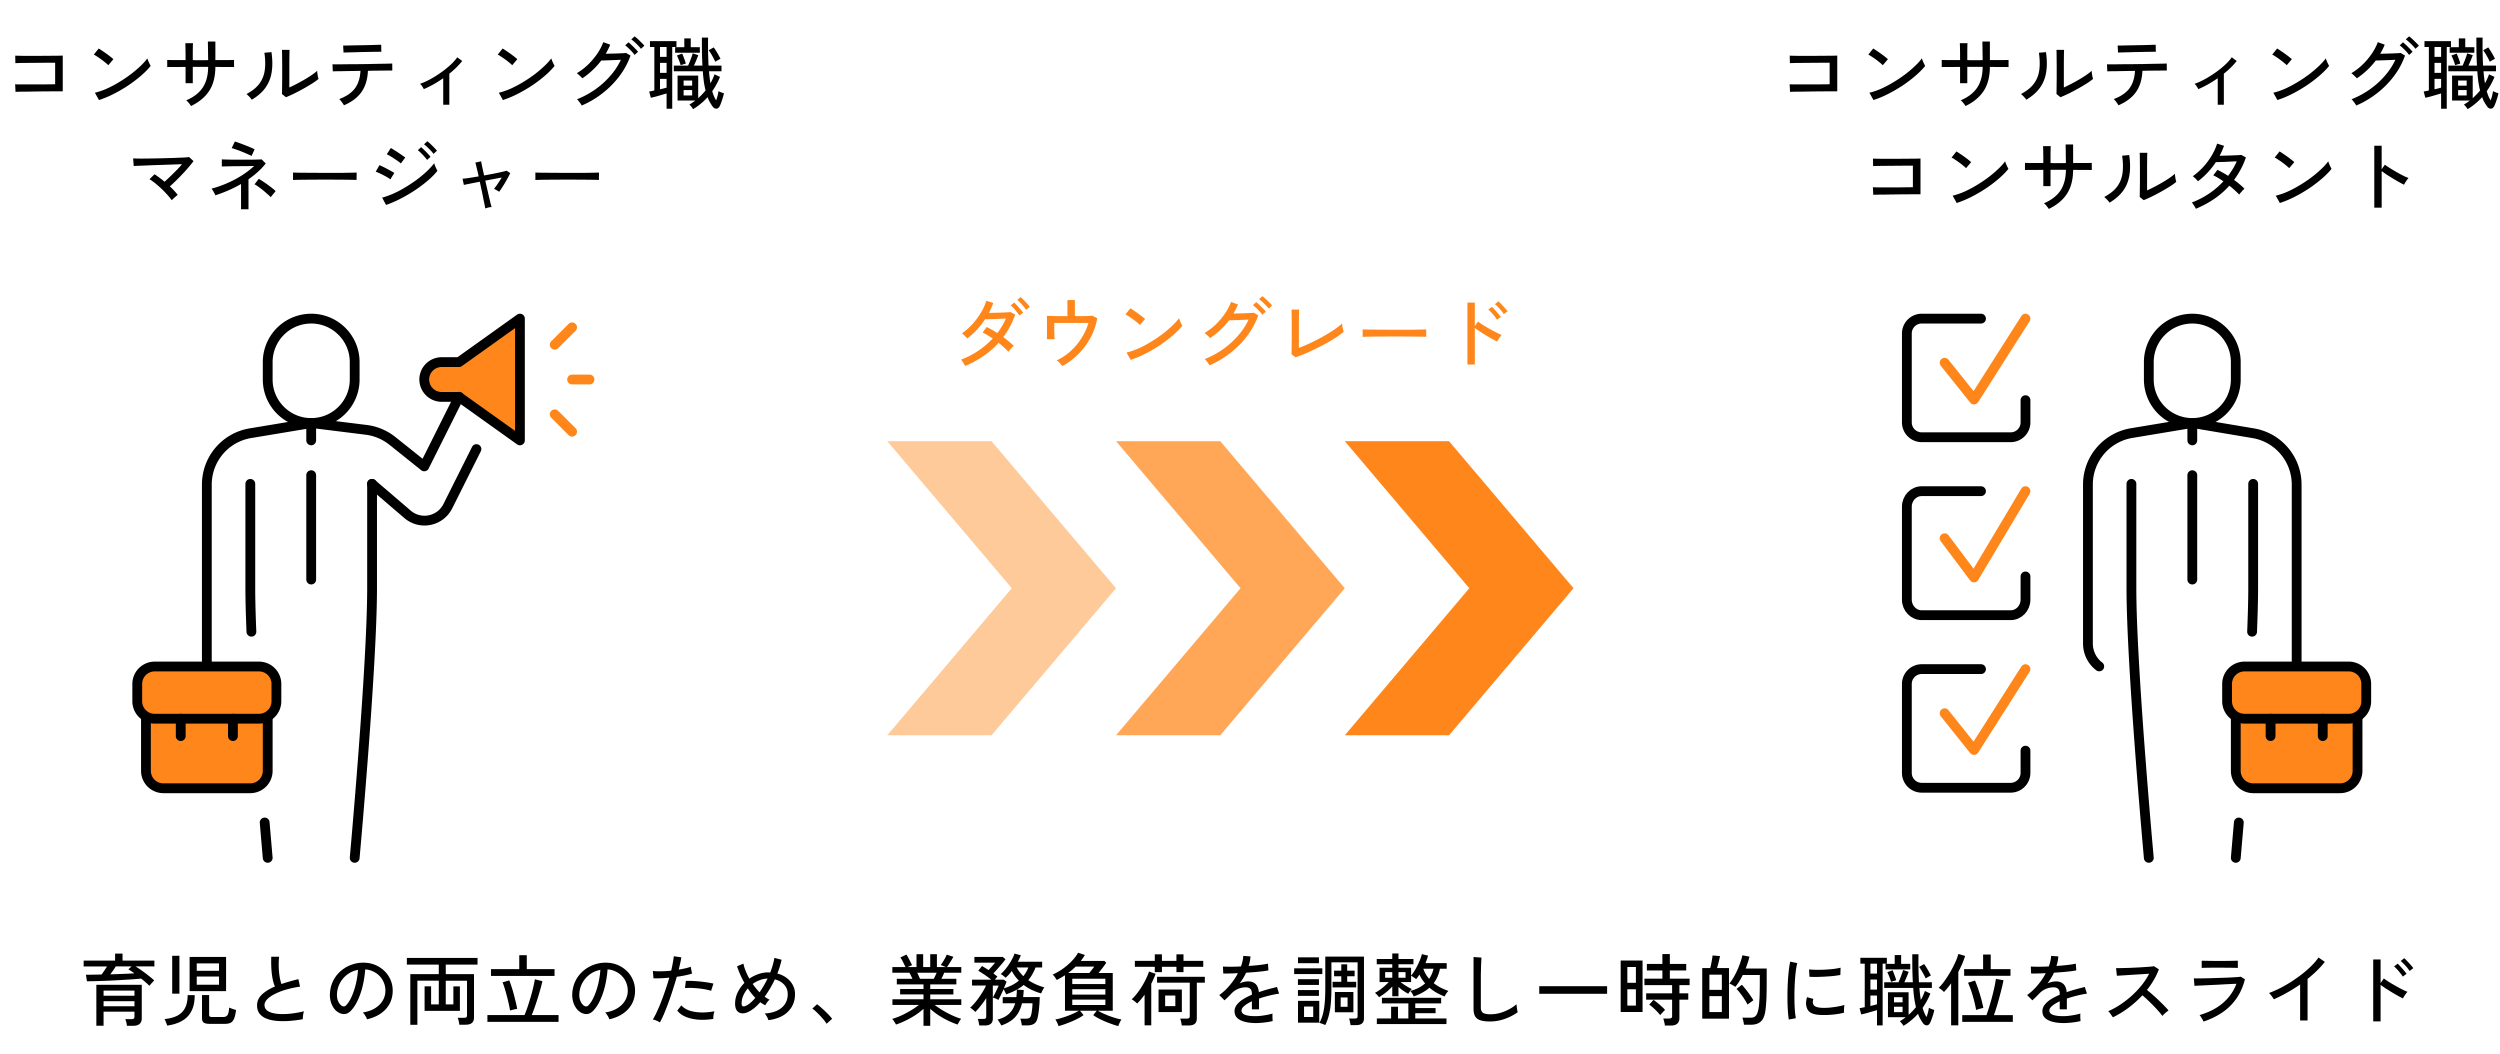 <svg width="510" height="215" fill="none" xmlns="http://www.w3.org/2000/svg"><path d="M25.896 209.264a5.455 5.455 0 00-.128-.72 4.118 4.118 0 00-.208-.64h1.248c.235 0 .395-.037.48-.112.096-.085.144-.235.144-.448v-.96h-6.304v2.864h-1.472v-8.352h9.264v6.832c0 1.024-.592 1.536-1.776 1.536h-1.248zm4.576-8.16a9.67 9.67 0 00-.736-.688 25.672 25.672 0 00-.928-.784c-.555.053-1.2.107-1.936.16-.725.043-1.499.091-2.32.144l-2.464.128c-.821.032-1.605.059-2.352.08-.747.021-1.413.032-2 .032l-.208-1.328c.47 0 .976-.005 1.52-.016l1.664-.032c.192-.245.384-.512.576-.8.203-.299.384-.581.544-.848h-4.768v-1.184h6.416v-1.44H25v1.44h6.496v1.184H27.64a16.7 16.7 0 011.328.88c.47.331.923.672 1.36 1.024.448.341.827.661 1.136.96a4.46 4.46 0 00-.32.32c-.139.149-.272.299-.4.448l-.272.32zm-9.344 2.032h6.304v-1.056h-6.304v1.056zm0 2.144h6.304v-1.04h-6.304v1.04zm1.376-6.512l2.64-.096a79.878 79.878 0 002.272-.112c-.213-.16-.427-.309-.64-.448a14.95 14.95 0 00-.592-.368l.656-.592h-3.232c-.15.256-.325.528-.528.816-.192.277-.384.544-.576.8zm16.176 3.424v-6.976h7.44v6.976h-7.44zm4.064 6.672c-.565 0-.965-.091-1.2-.272-.224-.181-.336-.48-.336-.896v-4.704h1.456v4.016c0 .16.043.277.128.352.085.075.245.112.48.112h2.16c.299 0 .533-.048.704-.144.181-.096.32-.283.416-.56.096-.277.165-.688.208-1.232.16.085.384.176.672.272.288.096.528.171.72.224-.096.8-.235 1.403-.416 1.808s-.421.677-.72.816c-.299.139-.683.208-1.152.208h-3.12zm-8.64.352a3.978 3.978 0 00-.128-.384c-.064-.16-.133-.331-.208-.512a1.826 1.826 0 00-.208-.432c1.003-.096 1.85-.315 2.544-.656a3.665 3.665 0 001.616-1.552c.373-.693.56-1.584.56-2.672h1.44c0 1.323-.224 2.411-.672 3.264a4.655 4.655 0 01-1.92 1.984c-.832.48-1.84.8-3.024.96zm1.024-6.512v-7.728H36.6v7.728h-1.472zm5.008-1.824h4.544v-1.664h-4.544v1.664zm0-2.832h4.544v-1.52h-4.544v1.52zm21.632 9.872c-.96.171-1.893.288-2.8.352-.907.064-1.755.059-2.544-.016-.79-.075-1.483-.229-2.08-.464-.597-.245-1.067-.587-1.408-1.024-.33-.437-.496-.992-.496-1.664 0-.853.33-1.595.992-2.224.672-.629 1.557-1.173 2.656-1.632-.288-.64-.496-1.472-.624-2.496-.128-1.035-.17-2.229-.128-3.584h1.6a17.36 17.36 0 00-.08 2c.021.693.08 1.355.176 1.984a8.4 8.4 0 00.384 1.584 30.964 30.964 0 011.664-.512 42.871 42.871 0 011.792-.48l.336 1.536c-.96.128-1.877.32-2.752.576a12.69 12.69 0 00-2.32.88c-.672.331-1.205.693-1.6 1.088-.384.395-.576.795-.576 1.2 0 .501.213.901.64 1.2.437.288 1.03.48 1.776.576.757.096 1.616.101 2.576.016.97-.085 1.99-.256 3.056-.512a3.773 3.773 0 00-.176.8 6.27 6.27 0 00-.064.816zm13.104.016c-.053-.192-.17-.432-.352-.72-.17-.299-.341-.523-.512-.672.96-.149 1.776-.427 2.448-.832.672-.405 1.19-.901 1.552-1.488a3.825 3.825 0 00.608-1.904 4.13 4.13 0 00-.272-1.76 4.152 4.152 0 00-.88-1.424 4.314 4.314 0 00-1.344-.96 4.169 4.169 0 00-1.616-.416 21.61 21.61 0 01-.464 3.136 15.37 15.37 0 01-.96 2.944c-.395.907-.87 1.664-1.424 2.272-.373.405-.752.645-1.136.72-.373.075-.768.027-1.184-.144a2.868 2.868 0 01-1.088-.832 4.213 4.213 0 01-.736-1.408 4.992 4.992 0 01-.208-1.76 6.732 6.732 0 01.656-2.592 6.424 6.424 0 011.584-2.032 6.669 6.669 0 012.272-1.296 7.035 7.035 0 012.736-.368 6.05 6.05 0 012.176.528 5.945 5.945 0 011.808 1.264 5.464 5.464 0 011.2 1.872c.288.715.41 1.504.368 2.368-.075 1.387-.57 2.56-1.488 3.52-.917.96-2.165 1.621-3.744 1.984zm-5.12-2.736a.755.755 0 00.416.112c.16-.011.315-.096.464-.256.416-.437.79-1.035 1.12-1.792.341-.757.624-1.605.848-2.544.224-.939.368-1.893.432-2.864-.81.149-1.53.459-2.16.928a5.306 5.306 0 00-1.504 1.728 5.174 5.174 0 00-.624 2.24c-.032.587.053 1.099.256 1.536.203.427.453.731.752.912zm13.952 3.856V198.72h5.808v-1.936H83v-1.36h14.416v1.36h-6.48v1.936h5.76v8.864c0 .971-.565 1.456-1.696 1.456h-1.296a7.742 7.742 0 00-.128-.736 4.556 4.556 0 00-.192-.672h1.28c.213 0 .368-.037.464-.112.096-.075.144-.213.144-.416v-7.04h-4.336v4.832h1.552v-3.664h1.328v4.992h-7.2v-5.008h1.328v3.68h1.568v-4.832h-4.368v8.992h-1.44zm15.728-.592v-1.392H107c.203-.469.411-1.019.624-1.648.213-.64.421-1.301.624-1.984.203-.693.379-1.36.528-2 .149-.64.261-1.195.336-1.664l1.536.384a22.486 22.486 0 01-.432 1.696 52.32 52.32 0 01-.56 1.888c-.203.64-.405 1.248-.608 1.824a26.287 26.287 0 01-.576 1.504h5.472v1.392H99.432zm.736-9.376v-1.392h5.76v-2.832h1.536v2.832h5.664v1.392h-12.96zm3.888 7.072c-.064-.416-.155-.88-.272-1.392a46.546 46.546 0 00-.384-1.584 34.511 34.511 0 00-.432-1.52 12.85 12.85 0 00-.448-1.264l1.376-.4c.224.576.437 1.2.64 1.872.203.661.384 1.333.544 2.016.171.672.315 1.312.432 1.92a4.734 4.734 0 00-.464.08c-.192.043-.384.091-.576.144-.181.043-.32.085-.416.128zm20.256 1.776c-.053-.192-.171-.432-.352-.72-.171-.299-.341-.523-.512-.672.96-.149 1.776-.427 2.448-.832.672-.405 1.189-.901 1.552-1.488a3.828 3.828 0 00.608-1.904 4.135 4.135 0 00-.272-1.76 4.156 4.156 0 00-.88-1.424 4.314 4.314 0 00-1.344-.96 4.168 4.168 0 00-1.616-.416 21.61 21.61 0 01-.464 3.136 15.412 15.412 0 01-.96 2.944c-.395.907-.869 1.664-1.424 2.272-.373.405-.752.645-1.136.72-.373.075-.768.027-1.184-.144a2.87 2.87 0 01-1.088-.832 4.219 4.219 0 01-.736-1.408 4.985 4.985 0 01-.208-1.76 6.727 6.727 0 01.656-2.592 6.432 6.432 0 011.584-2.032 6.669 6.669 0 012.272-1.296 7.034 7.034 0 012.736-.368 6.052 6.052 0 012.176.528 5.945 5.945 0 011.808 1.264 5.455 5.455 0 011.2 1.872c.288.715.411 1.504.368 2.368-.075 1.387-.571 2.56-1.488 3.52s-2.165 1.621-3.744 1.984zm-5.12-2.736a.755.755 0 00.416.112c.16-.011.315-.096.464-.256.416-.437.789-1.035 1.12-1.792.341-.757.624-1.605.848-2.544.224-.939.368-1.893.432-2.864a5.103 5.103 0 00-2.16.928 5.306 5.306 0 00-1.504 1.728 5.182 5.182 0 00-.624 2.24c-.032.587.053 1.099.256 1.536.203.427.453.731.752.912zm15.424 3.376a4.202 4.202 0 00-.704-.368 4.502 4.502 0 00-.736-.24c.267-.416.544-.939.832-1.568.299-.64.597-1.344.896-2.112.299-.768.587-1.568.864-2.4.288-.832.544-1.648.768-2.448-.629.064-1.232.107-1.808.128-.576.021-1.051.021-1.424 0l-.112-1.488c.459.053 1.013.075 1.664.064a23.55 23.55 0 002.064-.128c.139-.576.251-1.115.336-1.616.096-.501.16-.944.192-1.328l1.536.224a12.35 12.35 0 01-.208 1.152c-.096.427-.203.88-.32 1.36.491-.085.944-.176 1.36-.272a7.585 7.585 0 001.088-.32l.272 1.392a11.73 11.73 0 01-1.344.352 24.57 24.57 0 01-1.776.304 63.366 63.366 0 01-.784 2.592 57.023 57.023 0 01-.88 2.592 56.227 56.227 0 01-.912 2.336 18.058 18.058 0 01-.864 1.792zm10.896-.72c-1.152.181-2.219.229-3.2.144-.981-.096-1.829-.304-2.544-.624-.715-.32-1.248-.731-1.6-1.232l.832-1.056c.341.416.837.752 1.488 1.008.651.245 1.424.389 2.32.432.896.043 1.877-.032 2.944-.224a4.379 4.379 0 00-.192.784 4.136 4.136 0 00-.048.768zm-.448-5.728c-.48-.16-1.045-.288-1.696-.384a19.49 19.49 0 00-1.936-.192 12.511 12.511 0 00-1.696.016l.176-1.456c.373-.021.805-.021 1.296 0 .501.021 1.019.059 1.552.112.533.053 1.04.117 1.52.192.491.075.912.155 1.264.24l-.48 1.472zm11.68 5.984a2.6 2.6 0 00-.288-.704 3.338 3.338 0 00-.464-.656c1.483-.085 2.635-.475 3.456-1.168.832-.693 1.248-1.621 1.248-2.784 0-.757-.24-1.397-.72-1.92-.48-.523-1.115-.885-1.904-1.088a23.405 23.405 0 01-.976 1.84 22.12 22.12 0 01-1.104 1.696c.32.235.656.443 1.008.624a2.194 2.194 0 00-.512.528 4 4 0 00-.368.608 6.752 6.752 0 01-1.024-.64c-.341.384-.688.731-1.04 1.04a7.697 7.697 0 01-1.04.752c-.544.32-1.051.48-1.52.48-.459 0-.832-.165-1.12-.496-.277-.331-.416-.827-.416-1.488 0-.779.171-1.531.512-2.256a7.088 7.088 0 011.392-1.968 20.52 20.52 0 01-.88-1.744 20.51 20.51 0 01-.624-1.648l1.296-.544c.085.448.235.939.448 1.472.213.533.469 1.067.768 1.6a7.33 7.33 0 011.824-.928 5.801 5.801 0 011.984-.352c.085 0 .16.005.224.016h.224c.203-.501.373-1.003.512-1.504.149-.512.261-1.003.336-1.472l1.472.384a20.192 20.192 0 01-.864 2.816c.747.192 1.387.496 1.92.912.544.416.96.907 1.248 1.472.288.555.432 1.157.432 1.808 0 1.419-.469 2.603-1.408 3.552-.928.949-2.272 1.536-4.032 1.76zm-4.368-3.04c.533-.288 1.104-.795 1.712-1.52a10.863 10.863 0 01-.8-.896 22.722 22.722 0 01-.736-1.008 5.348 5.348 0 00-.928 1.472 3.991 3.991 0 00-.336 1.584c0 .651.363.773 1.088.368zm2.576-2.64a21.694 21.694 0 001.632-2.8 4.649 4.649 0 00-1.6.32 5.816 5.816 0 00-1.44.768c.213.299.437.597.672.896.235.288.48.56.736.816zm13.664 6.416a6.779 6.779 0 00-.8-1.072 17.986 17.986 0 00-1.072-1.136 8.773 8.773 0 00-1.024-.896l.96-.88c.32.235.677.533 1.072.896.405.363.789.731 1.152 1.104.363.373.645.699.848.976l-1.136 1.008zm19.776.416v-3.472c-.48.448-1.035.88-1.664 1.296-.629.405-1.285.773-1.968 1.104-.672.331-1.333.603-1.984.816a2.048 2.048 0 00-.192-.352 32.315 32.315 0 00-.304-.464 2.824 2.824 0 00-.272-.336 13.868 13.868 0 001.888-.704 20.718 20.718 0 001.92-1.024 16.516 16.516 0 001.632-1.12h-5.392v-1.152h6.336v-.992h-4.768v-1.104h4.768v-.944h-5.44v-1.136h3.184a32.531 32.531 0 00-.304-.656 5.978 5.978 0 00-.32-.592h-3.472v-1.152h2.688a91.908 91.908 0 01-.496-1.008 5.525 5.525 0 00-.56-.944l1.248-.592c.128.203.267.443.416.72.149.277.288.549.416.816.139.256.24.464.304.624l-.896.384h1.808v-2.624h1.36v2.624h1.44v-2.624h1.36v2.624h1.84l-1.056-.416c.139-.181.288-.4.448-.656.16-.256.309-.512.448-.768a7.21 7.21 0 00.32-.688l1.36.432c-.107.203-.24.437-.4.704l-.48.768c-.16.245-.304.453-.432.624h2.928v1.152h-3.488a7.585 7.585 0 01-.272.64l-.304.608h3.056v1.136h-5.328v.944h4.72v1.104h-4.72v.992h6.336v1.152h-5.424c.469.363 1.008.731 1.616 1.104.619.363 1.259.699 1.92 1.008a13.11 13.11 0 001.872.72 2.824 2.824 0 00-.272.336c-.096.16-.187.315-.272.464-.085.16-.149.283-.192.368a16.538 16.538 0 01-1.984-.816 18.304 18.304 0 01-1.936-1.104 15.517 15.517 0 01-1.664-1.28v3.456h-1.376zm-.72-9.584h2.816a16.365 16.365 0 00.592-1.248h-3.968c.107.213.208.432.304.656.107.224.192.421.256.592zm12.096 9.52a7.268 7.268 0 00-.128-.704 3.244 3.244 0 00-.176-.64h1.12c.213 0 .368-.032.464-.096.096-.075.144-.213.144-.416v-3.728a17.46 17.46 0 01-1.104 1.536c-.384.491-.763.923-1.136 1.296a3.066 3.066 0 00-.496-.48 2.66 2.66 0 00-.544-.4c.405-.363.816-.805 1.232-1.328a17.4 17.4 0 001.152-1.632c.363-.565.645-1.083.848-1.552h-2.848v-1.2h3.92a13.087 13.087 0 00-.864-.656 17.06 17.06 0 00-.96-.656 15.11 15.11 0 00-.832-.512l.768-.96c.192.107.405.235.64.384.235.139.469.288.704.448.213-.235.453-.501.72-.8l.624-.72h-4.24v-1.168h5.776l.576.464c-.171.245-.405.544-.704.896-.299.352-.608.709-.928 1.072-.32.352-.603.661-.848.928.149.107.293.219.432.336.149.107.277.208.384.304a22.93 22.93 0 01-.224.272c-.096.117-.192.24-.288.368h1.84l.544.416c-.053.149-.128.341-.224.576-.096.235-.203.491-.32.768a10.36 10.36 0 001.68-.656 7.539 7.539 0 001.376-.912 10.692 10.692 0 01-.784-.912 10.448 10.448 0 01-.656-1.056c-.203.267-.411.517-.624.752a6.889 6.889 0 01-.64.624 7.747 7.747 0 00-.496-.416 2.19 2.19 0 00-.512-.336 6.39 6.39 0 00.848-.848c.288-.341.565-.709.832-1.104.267-.395.496-.784.688-1.168a7.12 7.12 0 00.464-1.056l1.28.352c-.16.416-.363.853-.608 1.312h4.96v1.168h-1.344c-.192.491-.411.955-.656 1.392a8.541 8.541 0 01-.832 1.2c.491.331 1.013.619 1.568.864a13.43 13.43 0 001.728.624c-.075.075-.16.192-.256.352a6.53 6.53 0 00-.24.464c-.075.16-.128.293-.16.4a11.59 11.59 0 01-1.904-.704 9.959 9.959 0 01-1.68-1.024 8.722 8.722 0 01-1.376.96l1.392.08a15.978 15.978 0 01-.128 1.44h3.392a25.715 25.715 0 01-.128 2.16 15.548 15.548 0 01-.256 1.856c-.139.704-.389 1.173-.752 1.408-.352.235-.853.352-1.504.352h-1.008a8.093 8.093 0 00-.128-.72 3.376 3.376 0 00-.192-.656h1.088c.405 0 .677-.059.816-.176.149-.117.267-.363.352-.736.064-.299.117-.645.16-1.04.043-.405.069-.8.08-1.184h-2.144a7.241 7.241 0 01-.752 1.936 5.004 5.004 0 01-1.344 1.504c-.555.427-1.264.789-2.128 1.088a3.87 3.87 0 00-.208-.384 11.58 11.58 0 00-.304-.48 1.626 1.626 0 00-.272-.336c1.045-.277 1.851-.693 2.416-1.248.565-.565.965-1.259 1.2-2.08h-2.544v-1.264h2.784c.064-.48.096-.987.096-1.52-.32.181-.661.352-1.024.512-.363.149-.747.299-1.152.448a4.852 4.852 0 00-.24-.512 6.268 6.268 0 00-.288-.544 31.53 31.53 0 01-.576 1.248c-.192.405-.352.72-.48.944a4.205 4.205 0 00-.544-.272 3.314 3.314 0 00-.592-.208v4.288c0 .939-.544 1.408-1.632 1.408h-1.136zm8.992-10.064c.213-.267.405-.544.576-.832.171-.299.32-.613.448-.944H207.4c.181.331.384.645.608.944.235.299.485.576.752.832zm-6.224 4.352c.128-.213.272-.48.432-.8.171-.331.325-.651.464-.96.149-.309.251-.533.304-.672h-1.2v2.432zm13.392 5.84a2.29 2.29 0 00-.144-.448 5.818 5.818 0 00-.256-.512 2.392 2.392 0 00-.24-.4c.469-.075.997-.208 1.584-.4a20.643 20.643 0 001.76-.656 12.28 12.28 0 001.456-.72h-2.832v-7.248c-.267.181-.544.352-.832.512-.277.16-.56.315-.848.464a6.636 6.636 0 00-.384-.592 2.803 2.803 0 00-.448-.512 12.46 12.46 0 002.16-1.248 13.205 13.205 0 001.808-1.584c.533-.565.939-1.109 1.216-1.632l1.392.464c-.267.437-.549.843-.848 1.216h4.816l.4.368c-.235.331-.496.688-.784 1.072a38.4 38.4 0 01-.816 1.024H227v7.696h-3.024c.299.171.651.352 1.056.544.405.181.827.357 1.264.528.448.16.885.304 1.312.432.437.128.827.219 1.168.272a6.4 6.4 0 00-.24.4c-.085.171-.165.341-.24.512a3.925 3.925 0 00-.16.448 17.582 17.582 0 01-1.712-.56A19.349 19.349 0 01224.6 208a11.527 11.527 0 01-1.584-.912l.72-.896h-3.408l.72.896c-.459.32-.987.624-1.584.912-.597.288-1.205.544-1.824.768-.608.235-1.179.421-1.712.56zm2.816-4.304h6.752v-1.104h-6.752v1.104zm0-2.128h6.752v-1.104h-6.752v1.104zm0-2.144h6.752v-1.088h-6.752v1.088zm-.848-2.256h4.336c.149-.203.32-.427.512-.672.203-.256.363-.469.48-.64h-3.792c-.235.235-.48.464-.736.688-.256.213-.523.421-.8.624zM241.08 209.2a7.647 7.647 0 00-.128-.736 4.556 4.556 0 00-.192-.672h1.344c.224 0 .379-.037.464-.112.096-.075.144-.213.144-.416v-6.8h-6.672v-1.2h9.744v1.2h-1.632v7.28c0 .501-.139.869-.416 1.104-.277.235-.704.352-1.28.352h-1.376zm-5.504-10.88v-1.088h-4.064v-1.216h4.064v-1.328h1.456v1.328h2.96v-1.328h1.44v1.328h4.032v1.216h-4.032v1.088h-1.44v-1.088h-2.96v1.088h-1.456zm.768 8.144v-4.592h4.752v4.592h-4.752zm-2.848 2.704v-6.256c-.235.331-.48.651-.736.96-.256.309-.517.592-.784.848a2.714 2.714 0 00-.304-.288 7.117 7.117 0 00-.432-.336 1.67 1.67 0 00-.384-.24c.373-.32.741-.72 1.104-1.2.373-.48.72-.987 1.04-1.52.331-.544.613-1.072.848-1.584a9.44 9.44 0 00.544-1.36l1.36.464c-.235.64-.533 1.317-.896 2.032v8.48h-1.36zm4.192-3.92h2.08v-2.16h-2.08v2.16zm18.48 3.456c-.821 0-1.557-.085-2.208-.256-.651-.16-1.168-.416-1.552-.768-.373-.352-.56-.816-.56-1.392 0-.48.155-.917.464-1.312.309-.405.731-.779 1.264-1.12a12.485 12.485 0 011.808-.928v-.176c0-.48-.101-.816-.304-1.008-.192-.192-.443-.299-.752-.32a3.96 3.96 0 00-1.632.256 3.977 3.977 0 00-1.488 1.008 36.06 36.06 0 01-.688.704c-.267.267-.507.491-.72.672l-1.072-1.072a11.205 11.205 0 002.128-1.984 13.185 13.185 0 001.68-2.48c-.651.032-1.248.053-1.792.064a21.22 21.22 0 01-1.2 0l-.064-1.424c.341.032.843.048 1.504.048.672 0 1.397-.021 2.176-.064.139-.373.245-.741.32-1.104a5.34 5.34 0 00.144-1.04l1.472.096a7.037 7.037 0 01-.384 1.952 43.048 43.048 0 002.304-.208c.725-.085 1.275-.176 1.648-.272l.096 1.376c-.299.064-.693.128-1.184.192-.48.053-1.013.107-1.6.16-.576.043-1.168.085-1.776.128a9.47 9.47 0 01-.592 1.12c-.235.373-.475.731-.72 1.072.256-.139.539-.24.848-.304a3.94 3.94 0 01.896-.112c.629 0 1.131.176 1.504.528.373.352.597.907.672 1.664a24.608 24.608 0 011.904-.592 46.544 46.544 0 011.792-.464l.432 1.36a19.69 19.69 0 00-2.144.432c-.693.171-1.344.363-1.952.576v2.192h-1.456v-1.648c-.629.299-1.141.613-1.536.944-.384.32-.576.635-.576.944 0 .405.24.699.72.88.491.181 1.184.272 2.08.272.341 0 .72-.021 1.136-.064.416-.053.832-.117 1.248-.192.427-.085.811-.176 1.152-.272-.021.096-.032.24-.032.432a13.771 13.771 0 00.048 1.024v.064c-.533.139-1.109.24-1.728.304-.619.075-1.195.112-1.728.112zm19.344.416a7.268 7.268 0 00-.128-.704 3.244 3.244 0 00-.176-.64h1.168c.213 0 .363-.032.448-.096.085-.075.128-.208.128-.4v-10.96h-5.344v5.168c0 1.237-.043 2.32-.128 3.248a14.344 14.344 0 01-.416 2.448 9.664 9.664 0 01-.704 1.92c-.16-.064-.368-.149-.624-.256-.256-.096-.448-.149-.576-.16a8.316 8.316 0 00.72-1.856c.171-.672.293-1.44.368-2.304.075-.864.112-1.877.112-3.04v-6.336h7.888v12.608c0 .907-.528 1.36-1.584 1.36h-1.152zm-10.72-.496v-4.448h4.336v4.448h-4.336zm7.52-2.128v-4.128h3.776v4.128h-3.776zm-.464-5.072v-1.136h1.776v-1.136h-1.472v-1.136h1.472v-1.296h1.2v1.296h1.52v1.136h-1.52v1.136h1.84v1.136h-4.816zm-7.84-2.72v-1.168h5.744v1.168h-5.744zm.784-2.208v-1.2h4.272v1.2h-4.272zm-.016 6.656v-1.184h4.288v1.184h-4.288zm0-2.224v-1.168h4.288v1.168h-4.288zm1.248 6.544h1.872v-2.144h-1.872v2.144zm7.472-2.08h1.408v-1.904h-1.408v1.904zm7.824-1.968a5.732 5.732 0 00-.384-.464c-.181-.203-.336-.341-.464-.416.309-.149.64-.347.992-.592.352-.256.688-.528 1.008-.816.331-.288.608-.555.832-.8h-1.872v-2.912h2.592v-.72h-3.168v-1.072h3.168v-1.12h1.264v1.12h3.056v1.072h-3.056v.72h2.576v1.6c.213-.245.432-.549.656-.912.235-.373.453-.768.656-1.184.213-.416.395-.821.544-1.216.16-.405.272-.763.336-1.072l1.264.304c-.053.235-.128.48-.224.736a10.87 10.87 0 01-.304.8h4.336v1.136h-1.376a7.819 7.819 0 01-.48 1.584c-.213.491-.48.944-.8 1.36.416.331.875.629 1.376.896a14.8 14.8 0 001.616.688 4.177 4.177 0 00-.416.528c-.16.245-.277.448-.352.608-1.184-.448-2.213-1.045-3.088-1.792-.811.725-1.883 1.323-3.216 1.792a2.846 2.846 0 00-.288-.576 2.99 2.99 0 00-.4-.544 9.235 9.235 0 001.728-.656 6.327 6.327 0 001.296-.896 10.12 10.12 0 01-.656-.864 7.843 7.843 0 01-.512-.928 8.283 8.283 0 01-.672.928 3.94 3.94 0 00-.528-.384 2.804 2.804 0 00-.496-.304v1.28h-2.144c.192.16.421.331.688.512.267.181.539.352.816.512.288.16.549.293.784.4-.064.064-.149.16-.256.288a12.598 12.598 0 00-.48.688c-.32-.181-.661-.395-1.024-.64a8.82 8.82 0 01-.96-.768v1.904h-1.264v-1.984c-.363.405-.784.8-1.264 1.184-.48.384-.96.715-1.44.992zm-.448 5.488v-1.152h2.912v-2.384h1.408v2.384h2.112v-3.072h-5.392v-1.136h12.08v1.136h-5.28v.96h4.144v1.04h-4.144v1.072h6.368v1.152h-14.208zm10.672-9.232a5.835 5.835 0 00.896-2.064h-2.08a5.91 5.91 0 001.184 2.064zm-8.976-.224h1.456v-1.136h-1.456v1.136zm2.72 0h1.44v-1.136h-1.44v1.136zm18.672 8.928c-.789 0-1.435-.08-1.936-.24-.491-.149-.853-.416-1.088-.8-.224-.384-.336-.907-.336-1.568v-10.544l1.616.112c-.011.171-.027.469-.048.896-.021.427-.037.896-.048 1.408-.011.395-.021.832-.032 1.312v6.56c0 .523.144.885.432 1.088.299.203.805.304 1.52.304.672 0 1.333-.091 1.984-.272a9.66 9.66 0 001.84-.752 8.085 8.085 0 001.504-1.024c.011.139.027.32.048.544l.096.656c.043.203.075.347.096.432a10.432 10.432 0 01-2.64 1.36 8.94 8.94 0 01-3.008.528zm10.048-5.648v-1.552h13.84v1.552h-13.84zm25.632 6.48a4.993 4.993 0 00-.144-.752 5.338 5.338 0 00-.192-.688h1.184c.224 0 .384-.037.48-.112.096-.075.144-.219.144-.432v-3.296h-5.296v-1.296h5.296v-1.68h-5.648v-1.312h3.664v-1.68h-3.168v-1.328h3.168v-2.016h1.52v2.016h3.344v1.328h-3.344v1.68h4.032v1.312h-2.08v1.68h1.808v1.296H342.6v3.76c0 .491-.144.864-.432 1.12-.288.267-.731.4-1.328.4h-1.2zm-9.024-2.768v-10.496h4.464v10.496h-4.464zm1.36-1.312h1.744v-3.328h-1.744v3.328zm0-4.64h1.744v-3.232h-1.744v3.232zm6.704 6.592a6.9 6.9 0 00-.672-.768 14.23 14.23 0 00-.816-.784 7.122 7.122 0 00-.752-.592l.88-.976c.256.181.533.395.832.64.299.245.581.491.848.736.277.245.501.475.672.688a6.601 6.601 0 00-.336.32l-.4.432c-.128.139-.213.24-.256.304zm8.576.72v-10.32h1.632c.064-.245.128-.528.192-.848.064-.331.123-.651.176-.96.053-.309.091-.565.112-.768l1.504.128a7.824 7.824 0 01-.16.784 13.96 13.96 0 01-.224.896c-.075.288-.149.544-.224.768h2.448v10.32h-5.456zm8.512 1.232a6.472 6.472 0 00-.128-.752 3.838 3.838 0 00-.208-.688h1.792c.416 0 .736-.128.96-.384.235-.256.416-.72.544-1.392.064-.32.112-.715.144-1.184.043-.48.075-1.067.096-1.76a87.01 87.01 0 00.032-2.544v-1.44h-3.472c-.224.459-.464.896-.72 1.312a8.452 8.452 0 01-.8 1.104 10.603 10.603 0 00-.864-.512 1.812 1.812 0 00-.368-.16c.277-.309.549-.693.816-1.152.277-.469.539-.971.784-1.504s.459-1.067.64-1.6c.192-.544.336-1.045.432-1.504l1.44.272c-.085.384-.197.784-.336 1.2-.128.405-.272.816-.432 1.232h4.288v2.752c0 .971-.011 1.803-.032 2.496a26.09 26.09 0 01-.08 1.776c-.032.501-.075.96-.128 1.376-.139 1.152-.453 1.947-.944 2.384-.491.448-1.147.672-1.968.672h-1.488zm-7.056-2.576h2.544v-3.248h-2.544v3.248zm0-4.528h2.544v-3.104h-2.544v3.104zm7.792 3.008a10.596 10.596 0 00-.624-1.088 16.145 16.145 0 00-.848-1.2 7.461 7.461 0 00-.784-.912l1.088-.848c.235.245.501.555.8.928.299.373.587.763.864 1.168.288.395.517.752.688 1.072a6.716 6.716 0 00-.368.256l-.48.352a2.824 2.824 0 00-.336.272zm8.416 3.04a14.74 14.74 0 01-.176-1.536 50.187 50.187 0 01-.096-2.016 78.2 78.2 0 010-2.272 74.95 74.95 0 01.096-2.288c.053-.747.117-1.435.192-2.064.075-.64.165-1.184.272-1.632l1.44.304c-.107.384-.203.88-.288 1.488a38.614 38.614 0 00-.192 1.984 68.056 68.056 0 00-.096 2.224 73.857 73.857 0 000 2.208c.021.704.053 1.344.096 1.92.053.576.117 1.045.192 1.408l-1.44.272zm6.288-.944c-.725-.043-1.312-.181-1.76-.416a1.696 1.696 0 01-.864-1.088c-.213-.555-.197-1.259.048-2.112l1.296.352a2.161 2.161 0 00-.112.656c.011.192.053.363.128.512.171.363.683.576 1.536.64.48.032 1.013.027 1.6-.016a22.264 22.264 0 001.728-.224 11.033 11.033 0 001.456-.336 5.435 5.435 0 00-.064.48l-.032.624v.48a13.29 13.29 0 01-1.696.32c-.587.075-1.163.123-1.728.144-.555.011-1.067.005-1.536-.016zm-2.08-7.776l-.08-1.504c.395.043.875.069 1.44.08.565.011 1.157 0 1.776-.032a29.18 29.18 0 001.776-.144c.565-.075 1.045-.16 1.44-.256l-.048 1.488c-.416.075-.901.144-1.456.208-.555.053-1.131.096-1.728.128s-1.168.053-1.712.064c-.544 0-1.013-.011-1.408-.032zm19.184 10a3.78 3.78 0 00-.352-.496 2.739 2.739 0 00-.4-.432 12.496 12.496 0 001.216-.832h-3.632v-5.088h4.208v4.608a13.078 13.078 0 001.504-1.568 18.972 18.972 0 01-.352-1.792 35.203 35.203 0 01-.208-2.128h-5.92v-1.152h2.912c.107-.224.224-.496.352-.816.128-.32.245-.629.352-.928.107-.309.187-.56.24-.752l1.136.368c-.096.267-.229.608-.4 1.024-.171.405-.331.773-.48 1.104h1.728a88.448 88.448 0 01-.096-2.64c-.011-.949-.016-1.973-.016-3.072h1.264a131.309 131.309 0 000 2.944c.021.96.053 1.883.096 2.768h2.64v1.152h-2.544c.064.875.16 1.691.288 2.448.181-.299.336-.597.464-.896.139-.309.261-.619.368-.928l1.12.528a14.822 14.822 0 01-1.584 2.912c.213.768.48 1.392.8 1.872a9.323 9.323 0 00.48-1.888c.085.053.203.112.352.176.149.064.299.123.448.176.149.043.251.075.304.096-.053.267-.128.565-.224.896-.096.32-.203.64-.32.96a5.94 5.94 0 01-.336.8c-.171.331-.4.491-.688.48-.288 0-.544-.16-.768-.48a11.787 11.787 0 01-.544-.864 6.633 6.633 0 01-.448-1.008 11.89 11.89 0 01-1.408 1.344c-.491.416-1.008.784-1.552 1.104zm-5.408-.08v-3.12c-.299.085-.645.187-1.04.304-.395.117-.784.229-1.168.336-.384.096-.72.176-1.008.24l-.336-1.28c.139-.021.299-.048.48-.08a24.3 24.3 0 01.576-.128v-8.864h-.896v-1.2h5.408v1.2h-.864v12.592h-1.152zm1.744-11.424v-1.136h1.872v-1.792h1.312v1.792h1.856v1.136h-5.04zm8.192 1.84c-.16-.363-.363-.757-.608-1.184a12.399 12.399 0 00-.736-1.168l1.024-.576c.245.331.491.709.736 1.136.245.416.459.816.64 1.2a3.63 3.63 0 00-.528.272 5.098 5.098 0 00-.528.32zm-11.28 2.272h1.344v-2.048h-1.344v2.048zm0-3.264h1.344v-2.016h-1.344v2.016zm0 6.608c.245-.053.48-.107.704-.16.224-.064.437-.123.64-.176v-1.792h-1.344v2.128zm4.208-4.928a10.125 10.125 0 00-.32-.96 10.694 10.694 0 00-.432-1.008l1.072-.384c.128.288.261.624.4 1.008.149.373.261.715.336 1.024l-1.056.32zm.608 6.192h1.744v-1.104h-1.744v1.104zm0-2h1.744v-1.056h-1.744v1.056zm11.648 4.688v-8.576a14.685 14.685 0 01-1.456 1.776 3.243 3.243 0 00-.512-.464 2.689 2.689 0 00-.576-.384c.309-.288.629-.651.96-1.088.341-.448.672-.928.992-1.44.331-.523.635-1.051.912-1.584.277-.533.517-1.04.72-1.52a8.53 8.53 0 00.432-1.28l1.392.4a18.636 18.636 0 01-1.392 3.248v10.912h-1.472zm2.272-.704v-1.376h4.944c.256-.715.507-1.493.752-2.336.256-.853.485-1.717.688-2.592.213-.875.373-1.696.48-2.464l1.552.272a26.397 26.397 0 01-.384 1.728 56.343 56.343 0 01-.496 1.904c-.171.651-.352 1.28-.544 1.888a30.818 30.818 0 01-.528 1.6h3.856v1.376h-10.32zm.384-9.408v-1.36h3.872v-2.976h1.552v2.976h4.032v1.36h-9.456zm2.448 6.976a24.556 24.556 0 00-.704-2.944 19.21 19.21 0 00-.944-2.608l1.424-.448c.224.533.443 1.115.656 1.744.213.629.411 1.275.592 1.936.181.651.331 1.285.448 1.904a5.535 5.535 0 00-.464.112 5.89 5.89 0 00-.576.16 4.898 4.898 0 00-.432.144zm17.84 2.672c-.821 0-1.557-.085-2.208-.256-.651-.16-1.168-.416-1.552-.768-.373-.352-.56-.816-.56-1.392 0-.48.155-.917.464-1.312.309-.405.731-.779 1.264-1.12a12.485 12.485 0 011.808-.928v-.176c0-.48-.101-.816-.304-1.008-.192-.192-.443-.299-.752-.32a3.96 3.96 0 00-1.632.256 3.977 3.977 0 00-1.488 1.008 36.06 36.06 0 01-.688.704c-.267.267-.507.491-.72.672l-1.072-1.072a11.205 11.205 0 002.128-1.984 13.185 13.185 0 001.68-2.48c-.651.032-1.248.053-1.792.064a21.22 21.22 0 01-1.2 0l-.064-1.424c.341.032.843.048 1.504.048.672 0 1.397-.021 2.176-.064.139-.373.245-.741.32-1.104a5.34 5.34 0 00.144-1.04l1.472.096a7.037 7.037 0 01-.384 1.952 43.048 43.048 0 002.304-.208c.725-.085 1.275-.176 1.648-.272l.096 1.376c-.299.064-.693.128-1.184.192-.48.053-1.013.107-1.6.16-.576.043-1.168.085-1.776.128a9.47 9.47 0 01-.592 1.12c-.235.373-.475.731-.72 1.072.256-.139.539-.24.848-.304a3.94 3.94 0 01.896-.112c.629 0 1.131.176 1.504.528.373.352.597.907.672 1.664a24.608 24.608 0 011.904-.592 46.544 46.544 0 011.792-.464l.432 1.36a19.69 19.69 0 00-2.144.432c-.693.171-1.344.363-1.952.576v2.192h-1.456v-1.648c-.629.299-1.141.613-1.536.944-.384.32-.576.635-.576.944 0 .405.24.699.72.88.491.181 1.184.272 2.08.272.341 0 .72-.021 1.136-.064.416-.053.832-.117 1.248-.192.427-.085.811-.176 1.152-.272-.021.096-.032.24-.032.432a13.771 13.771 0 00.048 1.024v.064c-.533.139-1.109.24-1.728.304-.619.075-1.195.112-1.728.112zm10.064-1.168c-.107-.16-.256-.373-.448-.64-.181-.277-.352-.48-.512-.608a15.6 15.6 0 002.464-1.344 20.184 20.184 0 002.352-1.824 19.32 19.32 0 002.032-2.16 13.818 13.818 0 001.504-2.32c-.491.032-1.051.069-1.68.112-.619.032-1.248.069-1.888.112-.629.043-1.211.08-1.744.112-.533.032-.955.059-1.264.08l-.176-1.552c.256 0 .645-.005 1.168-.016a149.33 149.33 0 001.744-.048l1.936-.096c.651-.043 1.232-.08 1.744-.112.523-.043.907-.085 1.152-.128l.992.64a12.866 12.866 0 01-1.024 2.16 15.88 15.88 0 01-1.408 2.048 32.71 32.71 0 012.4 2.112c.405.384.784.757 1.136 1.12.352.352.64.672.864.96-.181.117-.4.288-.656.512a5.137 5.137 0 00-.592.592 10.849 10.849 0 00-.816-.992c-.32-.373-.672-.752-1.056-1.136a38.294 38.294 0 00-1.152-1.136 23.05 23.05 0 00-1.056-.944 21.618 21.618 0 01-2.896 2.592 20.02 20.02 0 01-3.12 1.904zm18.496.864a5.332 5.332 0 00-.208-.4 5.495 5.495 0 00-.32-.528 2.085 2.085 0 00-.288-.4c1.941-.565 3.536-1.392 4.784-2.48 1.259-1.088 2.171-2.389 2.736-3.904-.491.021-1.067.048-1.728.08s-1.349.069-2.064.112c-.704.032-1.381.064-2.032.096s-1.221.059-1.712.08c-.48.021-.821.043-1.024.064l-.128-1.536c.256.011.635.016 1.136.016.501-.011 1.077-.021 1.728-.032l2-.064c.693-.021 1.355-.043 1.984-.064.64-.032 1.2-.064 1.68-.096s.827-.064 1.04-.096l.848.512c-.491 2.059-1.435 3.819-2.832 5.28-1.397 1.451-3.264 2.571-5.6 3.36zm-.384-10.944v-1.472c.469.011 1.019.021 1.648.032a117.67 117.67 0 003.984 0c.64-.011 1.221-.021 1.744-.032v1.472a43.592 43.592 0 00-1.712-.032c-.608-.011-1.275-.016-2-.016h-1.296c-.448 0-.88.005-1.296.016-.416 0-.773.011-1.072.032zm20.08 10.72v-7.344a32.327 32.327 0 01-2.688 1.68c-.907.512-1.797.96-2.672 1.344a7.465 7.465 0 00-.448-.656 2.942 2.942 0 00-.544-.624 22.837 22.837 0 002.816-1.28 27.872 27.872 0 002.864-1.792 24.148 24.148 0 002.56-2.064c.768-.715 1.392-1.419 1.872-2.112l1.28.896a16.233 16.233 0 01-1.6 1.776 24.55 24.55 0 01-1.92 1.696v8.48h-1.52zm14.912.192v-12.64h1.504v4.816l.656-.944c.256.192.587.421.992.688.416.256.859.517 1.328.784.469.267.923.512 1.36.736.448.224.832.4 1.152.528a2.334 2.334 0 00-.32.384 9.368 9.368 0 00-.368.528 7.09 7.09 0 00-.24.432c-.288-.139-.635-.32-1.04-.544a67.9 67.9 0 01-1.264-.736 55.557 55.557 0 01-1.248-.784 33.162 33.162 0 01-1.008-.704v7.456h-1.504zm7.424-10.288a6.506 6.506 0 00-.528-.72 10.895 10.895 0 00-.672-.736 5.772 5.772 0 00-.624-.576l.72-.576c.171.139.373.336.608.592.245.256.485.517.72.784a5.2 5.2 0 01.528.656l-.752.576zm-1.392 1.152a5.118 5.118 0 00-.512-.72 8.855 8.855 0 00-.64-.752 6.538 6.538 0 00-.624-.608l.736-.56c.16.139.357.341.592.608.235.256.464.517.688.784.235.267.411.491.528.672l-.768.576z" fill="#000"/><path d="M196.892 74.656a5.45 5.45 0 00-.416-.704c-.171-.277-.315-.47-.432-.576a17.314 17.314 0 003.504-1.808 17.793 17.793 0 002.96-2.512c-.363-.245-.72-.475-1.072-.688a9.208 9.208 0 00-.992-.528l.832-1.12c.341.15.693.33 1.056.544.373.203.747.427 1.12.672a13.818 13.818 0 001.76-2.96c-.341.01-.72.027-1.136.048l-1.248.064c-.405.01-.773.021-1.104.032-.331.01-.587.016-.768.016a16.04 16.04 0 01-1.632 2.096 14.673 14.673 0 01-2 1.808 8.152 8.152 0 00-.336-.352 6.954 6.954 0 00-.4-.4 1.98 1.98 0 00-.352-.272 13.047 13.047 0 002.128-1.888 14.438 14.438 0 001.728-2.32c.491-.821.864-1.637 1.12-2.448l1.424.448c-.128.341-.267.683-.416 1.024-.149.33-.309.667-.48 1.008l1.168-.032 1.264-.032c.427-.021.811-.037 1.152-.048.352-.021.629-.043.832-.064l.944.512a16.445 16.445 0 01-2.432 4.592c.427.31.821.619 1.184.928.373.31.693.597.96.864a5.687 5.687 0 00-.784.8c-.128.16-.229.293-.304.4-.256-.277-.56-.57-.912-.88-.341-.32-.709-.635-1.104-.944a17.083 17.083 0 01-3.088 2.704 21.112 21.112 0 01-3.728 2.016zm11.056-10.288a5.118 5.118 0 00-.512-.72 8.855 8.855 0 00-.64-.752 6.502 6.502 0 00-.624-.608l.72-.56c.171.139.373.341.608.608.235.256.464.517.688.784.235.267.411.49.528.672l-.768.576zm1.376-1.152a6.506 6.506 0 00-.528-.72 14.479 14.479 0 00-.656-.736 5.156 5.156 0 00-.624-.592l.704-.56c.171.139.373.336.608.592.245.245.485.501.72.768a5.2 5.2 0 01.528.656l-.752.592zm7.376 11.456a6.774 6.774 0 00-.512-.624 2.678 2.678 0 00-.624-.528 11.212 11.212 0 002.8-1.856 12.747 12.747 0 002.24-2.656 11.9 11.9 0 001.44-3.136h-6.976v1.216c.011.448.021.87.032 1.264.011.395.021.677.032.848h-1.552v-4.784c.256.01.603.027 1.04.048l1.456.032h1.68v-3.28h1.52v3.28c.789 0 1.509-.005 2.16-.016a18.38 18.38 0 001.376-.08l1.024.512a12.776 12.776 0 01-.928 3.072 14.41 14.41 0 01-1.616 2.736c-.629.843-1.339 1.6-2.128 2.272-.779.672-1.6 1.232-2.464 1.68zm13.952-1.264l-.832-1.488a14.37 14.37 0 002.384-.816 22.747 22.747 0 002.464-1.296 28.262 28.262 0 002.352-1.568 23.951 23.951 0 002.016-1.696 11.863 11.863 0 001.488-1.632c.032.117.091.283.176.496.085.203.176.405.272.608.096.192.171.336.224.432-.512.64-1.163 1.301-1.952 1.984a27.363 27.363 0 01-2.608 1.984 30.176 30.176 0 01-2.96 1.728 20.52 20.52 0 01-3.024 1.264zm1.904-7.104a5.032 5.032 0 00-.56-.496 10.753 10.753 0 00-.816-.64 13.204 13.204 0 00-.88-.608 4.531 4.531 0 00-.704-.416l.992-1.248c.192.107.427.256.704.448.288.192.581.395.88.608.299.213.576.421.832.624s.453.368.592.496l-1.04 1.232zm14.176 8.224a3.728 3.728 0 00-.256-.416 8.362 8.362 0 00-.368-.496 1.983 1.983 0 00-.336-.368 17.772 17.772 0 003.712-2 16.937 16.937 0 003.072-2.768 13.707 13.707 0 002.16-3.28c-.331.01-.699.027-1.104.048-.395.01-.789.027-1.184.048-.384.01-.731.021-1.04.032-.299.01-.523.016-.672.016a15.986 15.986 0 01-3.856 3.632 2.836 2.836 0 00-.32-.336 7.892 7.892 0 00-.432-.4 2.43 2.43 0 00-.384-.304 12.31 12.31 0 002.272-1.728 14.773 14.773 0 001.888-2.224c.544-.8.96-1.595 1.248-2.384l1.408.512c-.117.31-.256.619-.416.928-.149.31-.315.619-.496.928l1.168-.032 1.28-.032a74.55 74.55 0 011.088-.048c.32-.021.528-.037.624-.048l.896.528a15.445 15.445 0 01-2.224 4.144 18.432 18.432 0 01-3.44 3.504 18.87 18.87 0 01-4.288 2.544zm12.08-11.568a5.074 5.074 0 00-.576-.672c-.235-.245-.475-.48-.72-.704a6.222 6.222 0 00-.672-.544l.672-.624c.181.128.4.31.656.544.256.235.507.48.752.736.256.245.453.453.592.624l-.704.64zm-1.296 1.248a6.89 6.89 0 00-.56-.688c-.224-.245-.459-.48-.704-.704a4.73 4.73 0 00-.656-.56l.672-.624c.171.128.384.315.64.56.256.245.507.496.752.752.245.245.432.453.56.624l-.704.64zm6.752 8.672l-.8-.624c.011-.139.016-.4.016-.784.011-.395.016-.848.016-1.36.011-.523.016-1.045.016-1.568v-2.608a43.7 43.7 0 00-.016-1.216c0-.395-.005-.73-.016-1.008a5.78 5.78 0 00-.016-.56h1.552c-.011.203-.021.528-.032.976 0 .448-.005.933-.016 1.456v5.392a33.348 33.348 0 002.368-1.008 42.879 42.879 0 002.512-1.296 32.37 32.37 0 002.256-1.376c.693-.47 1.253-.907 1.68-1.312 0 .117.016.299.048.544.043.235.091.464.144.688.053.224.091.39.112.496a18.35 18.35 0 01-1.536 1.12c-.587.384-1.232.773-1.936 1.168a45.09 45.09 0 01-2.16 1.12 47.72 47.72 0 01-2.176 1.008c-.715.299-1.387.55-2.016.752zm13.712-4.16v-1.072c0-.203-.005-.352-.016-.448.267.01.667.021 1.2.032.533 0 1.152.005 1.856.016.715 0 1.467.005 2.256.016h4.64c.704-.01 1.323-.021 1.856-.032.533-.01.928-.021 1.184-.032v.352c0 .192-.005.41-.016.656 0 .235.005.4.016.496a137.994 137.994 0 00-3.712-.048 203.073 203.073 0 00-5.264 0c-.864 0-1.648.005-2.352.016-.693.01-1.243.027-1.648.048zm21.376 5.648v-12.64h1.504v4.816l.656-.944c.256.192.587.421.992.688.416.256.859.517 1.328.784.469.267.923.512 1.36.736.448.224.832.4 1.152.528a2.309 2.309 0 00-.32.384c-.128.17-.251.347-.368.528a7.277 7.277 0 00-.24.432c-.288-.139-.635-.32-1.04-.544a69.62 69.62 0 01-1.264-.736 54.495 54.495 0 01-1.248-.784 33.162 33.162 0 01-1.008-.704v7.456h-1.504zm7.424-10.288a6.506 6.506 0 00-.528-.72 10.823 10.823 0 00-.672-.736 5.834 5.834 0 00-.624-.576l.72-.576c.171.139.373.336.608.592.245.256.485.517.72.784a5.2 5.2 0 01.528.656l-.752.576zm-1.392 1.152a5.118 5.118 0 00-.512-.72 8.855 8.855 0 00-.64-.752 6.502 6.502 0 00-.624-.608l.736-.56c.16.139.357.341.592.608.235.256.464.517.688.784.235.267.411.49.528.672l-.768.576zM93.633 80.968h-3.537a3.559 3.559 0 01-3.548-3.549 3.559 3.559 0 013.548-3.548h3.549L106.064 65v24.839l-12.42-8.871h-.01zm-37.246 58.549v3.548a3.566 3.566 0 01-2.33 3.334 3.55 3.55 0 01-1.218.215h-21.29c-.55 0-1.07-.127-1.535-.351A3.56 3.56 0 0128 143.065v-3.548a3.559 3.559 0 013.548-3.548h21.29a3.559 3.559 0 013.55 3.548z" fill="#FE861A"/><path d="M47.516 146.612h5.323c.426 0 .836-.075 1.218-.215l.556.215v10.645a3.56 3.56 0 01-3.548 3.549H33.323a3.56 3.56 0 01-3.549-3.549v-10.645l.24-.35c.466.224.985.35 1.535.35h15.967z" fill="#FE861A"/><path d="M63.484 86.291l11.222 1.397a10.657 10.657 0 015.322 2.24l6.52 5.212 7.086-14.171.011-.023" stroke="#000" stroke-width="2" stroke-linecap="round" stroke-linejoin="round"/><path d="M63.484 86.29c4.901 0 8.87-3.97 8.87-8.87v-3.55c0-4.9-3.969-8.87-8.87-8.87a8.868 8.868 0 00-8.871 8.87v3.55c0 4.9 3.97 8.87 8.87 8.87zm0 0v3.546m0 7.1v21.29m33.709-26.613l-5.832 11.643c-1.553 3.105-5.589 3.926-8.228 1.664l-7.23-6.19-.022-.02m10.667-21.29a3.559 3.559 0 003.548 3.548h3.549l12.419 8.87V65l-12.42 8.87h-3.548a3.559 3.559 0 00-3.548 3.55z" stroke="#000" stroke-width="2" stroke-linecap="round" stroke-linejoin="round"/><path d="M113.161 70.323l3.549-3.549m0 10.646h3.548m-7.097 7.097l3.549 3.548" stroke="#FE861A" stroke-width="2" stroke-linecap="round" stroke-linejoin="round"/><path d="M42.194 135.968V98.865c0-5.212 3.77-9.647 8.893-10.49l12.397-2.063m-21.29 49.657H31.547A3.559 3.559 0 0028 139.517v3.548a3.56 3.56 0 002.014 3.198c.465.224.984.351 1.534.351h21.29a3.55 3.55 0 001.218-.215 3.566 3.566 0 002.331-3.334v-3.548a3.559 3.559 0 00-3.548-3.548H42.194z" stroke="#000" stroke-width="2" stroke-linecap="round" stroke-linejoin="round"/><path d="M29.774 146.612v10.645a3.559 3.559 0 003.549 3.549h17.742a3.56 3.56 0 003.548-3.549v-10.645m-7.097 0v3.549m-10.646-3.549v3.549m17.122 17.63c.377 4.413.62 7.208.62 7.208M51.064 98.71V120c0 2.484.089 5.522.222 8.871M75.904 98.71V120c0 15.968-3.549 55-3.549 55" stroke="#000" stroke-width="2" stroke-linecap="round" stroke-linejoin="round"/><path d="M3.168 18.744l-.08-1.552c.128.01.379.021.752.032h4.848c.576-.01 1.088-.016 1.536-.016.459-.01.8-.016 1.024-.016v-4.4h-.912c-.427 0-.923.005-1.488.016-.565 0-1.152.005-1.76.016-.608 0-1.19.005-1.744.016-.544 0-1.013.005-1.408.016-.395.01-.661.021-.8.032l-.032-1.536c.17.01.501.021.992.032.49.01 1.072.016 1.744.016h2.112c.736-.01 1.44-.016 2.112-.016.672-.01 1.253-.016 1.744-.016.49-.01.821-.021.992-.032v7.296h-1.328c-.555 0-1.173.005-1.856.016-.672 0-1.355.005-2.048.016-.683.01-1.333.021-1.952.032-.608 0-1.13.005-1.568.016-.437.01-.73.021-.88.032zm17.024 1.664l-.832-1.488a14.362 14.362 0 002.384-.816 22.719 22.719 0 002.464-1.296 28.162 28.162 0 002.352-1.568 24.048 24.048 0 002.016-1.696 11.863 11.863 0 001.488-1.632 4.8 4.8 0 00.176.496c.085.203.176.405.272.608.096.192.17.336.224.432-.512.64-1.163 1.301-1.952 1.984a27.363 27.363 0 01-2.608 1.984 30.21 30.21 0 01-2.96 1.728 20.52 20.52 0 01-3.024 1.264zm1.904-7.104a5.06 5.06 0 00-.56-.496 10.874 10.874 0 00-.816-.64 13.127 13.127 0 00-.88-.608 4.545 4.545 0 00-.704-.416l.992-1.248c.192.107.427.256.704.448.288.192.581.395.88.608.299.213.576.421.832.624s.453.368.592.496l-1.04 1.232zm16.88 8.32a8.23 8.23 0 00-.448-.608c-.203-.256-.384-.437-.544-.544 1.547-.661 2.677-1.541 3.392-2.64.715-1.099 1.077-2.496 1.088-4.192h-3.136v3.328h-1.472v-3.312c-.555 0-1.099.005-1.632.016h-1.376c-.373 0-.619.005-.736.016v-1.456c.085 0 .315.005.688.016h1.376c.544 0 1.104.005 1.68.016v-.992c0-.363-.005-.715-.016-1.056 0-.341-.005-.64-.016-.896 0-.256-.005-.427-.016-.512h1.568c-.01.075-.021.245-.032.512 0 .256-.005.56-.016.912v2.032c.341.01.645.016.912.016h1.28c.277 0 .592-.005.944-.016 0-.245-.005-.55-.016-.912 0-.373-.005-.752-.016-1.136 0-.395-.005-.752-.016-1.072 0-.32-.005-.544-.016-.672h1.536v3.792c.555-.01 1.099-.016 1.632-.016h1.392c.395-.01.656-.016.784-.016v1.456c-.117-.01-.373-.016-.768-.016h-1.392a82.217 82.217 0 00-1.648-.016c-.01 1.973-.427 3.595-1.248 4.864-.821 1.27-2.059 2.304-3.712 3.104zm19.36-1.792l-.816-.656c.01-.15.016-.405.016-.768.01-.373.016-.8.016-1.28.01-.49.016-.997.016-1.52v-1.456c0-.757-.005-1.504-.016-2.24 0-.736-.01-1.317-.032-1.744h1.552c-.01.203-.021.533-.032.992 0 .448-.005.939-.016 1.472v5.216a35.647 35.647 0 003.152-1.648c.544-.32 1.04-.635 1.488-.944.448-.31.795-.581 1.04-.816 0 .139.016.325.048.56.032.235.07.459.112.672l.112.432c-.352.299-.816.63-1.392.992a42.66 42.66 0 01-1.824 1.072c-.64.352-1.264.677-1.872.976-.608.288-1.125.517-1.552.688zm-6.976.512a2.962 2.962 0 00-.288-.384 5.287 5.287 0 00-.416-.432 3.552 3.552 0 00-.368-.352c1.173-.619 2.053-1.328 2.64-2.128.587-.8.95-1.717 1.088-2.752.139-1.045.112-2.224-.08-3.536l1.44-.128c.224 1.504.24 2.859.048 4.064-.181 1.195-.603 2.256-1.264 3.184-.661.928-1.595 1.75-2.8 2.464zm18.816 1.136a8.458 8.458 0 00-.272-.416 8.497 8.497 0 00-.368-.496 2.178 2.178 0 00-.336-.352c1.483-.565 2.555-1.301 3.216-2.208.672-.917 1.045-2.101 1.12-3.552l-1.968.032c-.63.01-1.205.021-1.728.032-.512 0-.944.005-1.296.016-.341.01-.56.016-.656.016l-.064-1.44c.085.01.357.016.816.016.459 0 1.04-.005 1.744-.016.704-.01 1.467-.016 2.288-.016l2.464-.032a222.8 222.8 0 012.304-.048c.704-.01 1.285-.021 1.744-.032.47-.01.747-.021.832-.032l.016 1.44h-.72c-.384 0-.87.005-1.456.016-.587 0-1.227.005-1.92.016-.15 0-.299.005-.448.016h-.432c-.075 1.739-.507 3.173-1.296 4.304-.79 1.13-1.984 2.043-3.584 2.736zm-.096-10.752L70 9.288h.704c.384-.01.853-.021 1.408-.032l1.776-.032c.619-.01 1.205-.021 1.76-.032a147.49 147.49 0 012.112-.064l.032 1.44a7.353 7.353 0 00-.72 0c-.384 0-.853.005-1.408.016l-1.728.032a84.54 84.54 0 00-1.728.048c-.555.01-1.024.021-1.408.032-.384.01-.624.021-.72.032zm20.336 10.64V15.96c-.65.448-1.312.864-1.984 1.248-.672.373-1.328.699-1.968.976a7.752 7.752 0 00-.352-.592 1.758 1.758 0 00-.432-.48 15.161 15.161 0 002.112-.96c.736-.405 1.45-.853 2.144-1.344a17.81 17.81 0 001.92-1.536 9.46 9.46 0 001.424-1.584l1.008.752c-.715.907-1.59 1.77-2.624 2.592v6.336h-1.248zm12.176-.96l-.832-1.488a14.37 14.37 0 002.384-.816 22.747 22.747 0 002.464-1.296 28.262 28.262 0 002.352-1.568 23.951 23.951 0 002.016-1.696 11.863 11.863 0 001.488-1.632c.032.117.091.283.176.496.085.203.176.405.272.608.096.192.171.336.224.432-.512.64-1.163 1.301-1.952 1.984a27.363 27.363 0 01-2.608 1.984 30.176 30.176 0 01-2.96 1.728 20.52 20.52 0 01-3.024 1.264zm1.904-7.104a5.032 5.032 0 00-.56-.496 10.753 10.753 0 00-.816-.64 13.204 13.204 0 00-.88-.608 4.531 4.531 0 00-.704-.416l.992-1.248c.192.107.427.256.704.448.288.192.581.395.88.608.299.213.576.421.832.624s.453.368.592.496l-1.04 1.232zm14.176 8.224a3.728 3.728 0 00-.256-.416 8.362 8.362 0 00-.368-.496 1.983 1.983 0 00-.336-.368 17.772 17.772 0 003.712-2 16.937 16.937 0 003.072-2.768 13.707 13.707 0 002.16-3.28c-.331.01-.699.027-1.104.048-.395.01-.789.027-1.184.048-.384.01-.731.021-1.04.032-.299.01-.523.016-.672.016a15.986 15.986 0 01-3.856 3.632 2.836 2.836 0 00-.32-.336 7.892 7.892 0 00-.432-.4 2.43 2.43 0 00-.384-.304 12.31 12.31 0 002.272-1.728 14.773 14.773 0 001.888-2.224c.544-.8.96-1.595 1.248-2.384l1.408.512c-.117.31-.256.619-.416.928-.149.31-.315.619-.496.928l1.168-.032 1.28-.032a74.55 74.55 0 011.088-.048c.32-.021.528-.037.624-.048l.896.528a15.445 15.445 0 01-2.224 4.144 18.432 18.432 0 01-3.44 3.504 18.87 18.87 0 01-4.288 2.544zm12.08-11.568a5.07 5.07 0 00-.576-.672 15.2 15.2 0 00-.72-.704 6.218 6.218 0 00-.672-.544l.672-.624c.181.128.4.31.656.544.256.235.507.48.752.736.256.245.453.453.592.624l-.704.64zm-1.296 1.248a6.89 6.89 0 00-.56-.688c-.224-.245-.459-.48-.704-.704a4.73 4.73 0 00-.656-.56l.672-.624c.171.128.384.315.64.56.256.245.507.496.752.752.245.245.432.453.56.624l-.704.64zm11.936 11.056a3.78 3.78 0 00-.352-.496 2.766 2.766 0 00-.4-.432 12.715 12.715 0 001.216-.832h-3.632v-5.088h4.208v4.608a13.173 13.173 0 001.504-1.568 18.953 18.953 0 01-.352-1.792c-.085-.65-.155-1.36-.208-2.128h-5.92v-1.152h2.912c.107-.224.224-.496.352-.816.128-.32.245-.63.352-.928.107-.31.187-.56.24-.752l1.136.368c-.096.267-.229.608-.4 1.024-.171.405-.331.773-.48 1.104h1.728a88.522 88.522 0 01-.096-2.64 266.79 266.79 0 01-.016-3.072h1.264a131.309 131.309 0 000 2.944c.021.96.053 1.883.096 2.768h2.64v1.152h-2.544c.064.875.16 1.69.288 2.448.181-.299.336-.597.464-.896.139-.31.261-.619.368-.928l1.12.528a14.83 14.83 0 01-1.584 2.912c.213.768.48 1.392.8 1.872a9.347 9.347 0 00.48-1.888c.085.053.203.112.352.176.149.064.299.123.448.176.149.043.251.075.304.096-.053.267-.128.565-.224.896-.096.32-.203.64-.32.96-.107.31-.219.576-.336.8-.171.33-.4.49-.688.48-.288 0-.544-.16-.768-.48a11.916 11.916 0 01-.544-.864 6.66 6.66 0 01-.448-1.008c-.437.49-.907.939-1.408 1.344-.491.416-1.008.784-1.552 1.104zm-5.408-.08v-3.12c-.299.085-.645.187-1.04.304a68.9 68.9 0 01-1.168.336c-.384.096-.72.176-1.008.24l-.336-1.28c.139-.021.299-.048.48-.08a24.3 24.3 0 01.576-.128V9.592h-.896v-1.2H138v1.2h-.864v12.592h-1.152zm1.744-11.424V9.624h1.872V7.832h1.312v1.792h1.856v1.136h-5.04zm8.192 1.84c-.16-.363-.363-.757-.608-1.184a12.399 12.399 0 00-.736-1.168l1.024-.576c.245.33.491.71.736 1.136.245.416.459.816.64 1.2a3.63 3.63 0 00-.528.272 5.046 5.046 0 00-.528.32zm-11.28 2.272h1.344v-2.048h-1.344v2.048zm0-3.264h1.344V9.592h-1.344v2.016zm0 6.608c.245-.053.48-.107.704-.16.224-.064.437-.123.64-.176v-1.792h-1.344v2.128zm4.208-4.928a10.068 10.068 0 00-.32-.96 10.81 10.81 0 00-.432-1.008l1.072-.384c.128.288.261.624.4 1.008.149.373.261.715.336 1.024l-1.056.32zm.608 6.192h1.744v-1.104h-1.744v1.104zm0-2h1.744v-1.056h-1.744v1.056zM35.044 40.848a14.69 14.69 0 00-.928-1.136 20.51 20.51 0 00-2.432-2.304 9.99 9.99 0 00-1.184-.848l1.024-1.008c.32.203.656.437 1.008.704.352.256.699.528 1.04.816.352-.31.736-.667 1.152-1.072.427-.405.853-.827 1.28-1.264.427-.437.805-.848 1.136-1.232a79.39 79.39 0 00-1.984.064c-.747.021-1.525.048-2.336.08-.8.021-1.573.048-2.32.08-.736.032-1.392.059-1.968.08a32.95 32.95 0 00-1.248.064l-.128-1.552c.33.01.8.021 1.408.032a192.098 192.098 0 004.432-.064c.81-.021 1.59-.043 2.336-.064a442.3 442.3 0 011.984-.08 23.844 23.844 0 001.28-.096l.88.816c-.245.341-.56.736-.944 1.184-.373.448-.79.912-1.248 1.392-.448.48-.901.944-1.36 1.392a20.51 20.51 0 01-1.28 1.184 14.83 14.83 0 011.616 1.744 4.154 4.154 0 00-.384.304c-.16.139-.32.283-.48.432-.15.139-.267.256-.352.352zm14.128 1.84v-5.152c-.843.49-1.712.928-2.608 1.312a28.32 28.32 0 01-2.624.992 3.724 3.724 0 00-.208-.416 5.057 5.057 0 00-.576-.944 21.899 21.899 0 003.2-1.12 21.57 21.57 0 002.992-1.584 16.735 16.735 0 002.496-1.92l-1.52.032c-.555 0-1.115.005-1.68.016-.555 0-1.077.005-1.568.016-.48.01-.885.021-1.216.032-.33 0-.533.005-.608.016v-1.456c.117.01.373.021.768.032.405.01.896.021 1.472.032h3.616a193.3 193.3 0 001.472-.032c.416-.01.683-.021.8-.032l.832.832a12.983 12.983 0 01-1.616 1.728 20.348 20.348 0 01-1.904 1.504v6.112h-1.52zm2.144-10.864a6.727 6.727 0 00-.768-.368 21.85 21.85 0 00-1.152-.496c-.416-.17-.816-.32-1.2-.448-.384-.139-.693-.24-.928-.304l.64-1.328c.192.043.47.133.832.272.373.128.773.277 1.2.448.427.16.821.32 1.184.48.363.15.635.277.816.384l-.624 1.36zm3.904 8.4c-.17-.192-.4-.41-.688-.656a16.703 16.703 0 00-.896-.768 13.06 13.06 0 00-.944-.72 5.997 5.997 0 00-.768-.48l.864-1.12c.245.139.528.315.848.528.33.213.661.443.992.688.33.235.64.47.928.704.288.224.512.421.672.592l-1.008 1.232zm4.56-3.504v-1.072c0-.203-.005-.352-.016-.448.267.01.667.021 1.2.032.533 0 1.152.005 1.856.016.715 0 1.467.005 2.256.016h4.64c.704-.01 1.323-.021 1.856-.032.533-.01.928-.021 1.184-.032v.352c0 .192-.005.41-.016.656 0 .235.005.4.016.496a137.994 137.994 0 00-3.712-.048 203.107 203.107 0 00-5.264 0c-.864 0-1.648.005-2.352.016-.693.01-1.243.027-1.648.048zm18.976 5.088l-.8-1.488a17.533 17.533 0 002.384-.864 22.298 22.298 0 002.432-1.296 30.27 30.27 0 002.32-1.552 23.365 23.365 0 002-1.68 13.415 13.415 0 001.488-1.632c.032.128.085.299.16.512a15.142 15.142 0 00.496 1.056c-.533.65-1.19 1.312-1.968 1.984a28.444 28.444 0 01-2.576 1.936 30.212 30.212 0 01-2.912 1.712c-1.003.523-2.01.96-3.024 1.312zm3.024-8.464a4.534 4.534 0 00-.544-.432 22.384 22.384 0 00-.832-.56 14.042 14.042 0 00-.864-.544 4.824 4.824 0 00-.64-.336l.832-1.28c.192.107.427.25.704.432.277.17.56.352.848.544.299.192.57.379.816.56.256.17.448.304.576.4l-.896 1.216zm-2.144 3.248a4.29 4.29 0 00-.592-.4c-.245-.15-.517-.299-.816-.448-.299-.16-.592-.304-.88-.432a7.09 7.09 0 00-.704-.288l.768-1.328c.213.085.459.197.736.336.288.139.576.288.864.448.299.15.576.299.832.448.256.139.453.256.592.352l-.8 1.312zm8.8-5.2a5.954 5.954 0 00-.576-.688c-.224-.245-.459-.48-.704-.704a4.73 4.73 0 00-.656-.56l.672-.624c.181.128.4.315.656.56.256.245.507.496.752.752.245.245.432.453.56.624l-.704.64zm-1.312 1.232a6.933 6.933 0 00-.56-.688 11.081 11.081 0 00-.688-.72 7.043 7.043 0 00-.64-.576l.672-.624c.17.139.379.33.624.576.256.245.501.496.736.752.245.256.432.475.56.656l-.704.624zm11.872 9.904a7.613 7.613 0 00-.128-.704l-.272-1.312a51.326 51.326 0 00-.336-1.664c-.128-.597-.256-1.19-.384-1.776-.715.139-1.365.267-1.952.384-.587.117-1.019.208-1.296.272l-.272-1.264c.299-.021.741-.075 1.328-.16.597-.096 1.253-.203 1.968-.32a115.92 115.92 0 00-.432-1.84c-.117-.523-.203-.848-.256-.976l1.184-.256c.021.117.085.448.192.992l.416 1.888 1.968-.368c.64-.128 1.189-.245 1.648-.352.469-.107.789-.192.96-.256l.752.496c-.16.352-.373.768-.64 1.248s-.544.95-.832 1.408a15.85 15.85 0 01-.784 1.152 3.531 3.531 0 00-.528-.32 9.474 9.474 0 00-.512-.288c.128-.16.283-.363.464-.608.181-.256.368-.533.56-.832.203-.299.384-.581.544-.848-.459.075-.981.17-1.568.288-.587.107-1.184.219-1.792.336.139.597.277 1.2.416 1.808.139.597.267 1.152.384 1.664.117.501.219.928.304 1.28.096.341.16.555.192.64-.171 0-.4.032-.688.096-.277.075-.48.139-.608.192zm10.224-5.808v-1.072c0-.203-.005-.352-.016-.448.267.01.667.021 1.2.032.533 0 1.152.005 1.856.016.715 0 1.467.005 2.256.016h4.64c.704-.01 1.323-.021 1.856-.032.533-.01.928-.021 1.184-.032v.352c0 .192-.005.41-.016.656 0 .235.005.4.016.496a137.994 137.994 0 00-3.712-.048 203.073 203.073 0 00-5.264 0c-.864 0-1.648.005-2.352.016-.693.01-1.243.027-1.648.048z" fill="#000"/><path d="M482.713 139.517v3.548a3.565 3.565 0 01-2.331 3.334 3.536 3.536 0 01-1.217.215h-21.29a3.56 3.56 0 01-3.549-3.549v-3.548a3.56 3.56 0 013.549-3.548h21.29a3.559 3.559 0 013.548 3.548z" fill="#FE861A"/><path d="M473.841 146.612h5.323c.428 0 .836-.075 1.218-.215l.556.215v10.645a3.56 3.56 0 01-3.548 3.549h-17.742a3.559 3.559 0 01-3.548-3.549v-10.645l.239-.35c.466.224.987.35 1.535.35h15.967z" fill="#FE861A"/><path d="M396.7 74l6 7.5L413.2 65" stroke="#FE861A" stroke-width="2" stroke-linecap="round" stroke-linejoin="round"/><path d="M404.125 65h-12.1A3.034 3.034 0 00389 68.025v18.15a3.034 3.034 0 003.025 3.025h18.15a3.034 3.034 0 003.025-3.025v-4.538" stroke="#000" stroke-width="2" stroke-linecap="round" stroke-linejoin="round"/><path d="M396.7 109.799l6 8 10.5-17.6" stroke="#FE861A" stroke-width="2" stroke-linecap="round" stroke-linejoin="round"/><path d="M404.125 100.199h-12.1c-1.664 0-3.025 1.423-3.025 3.163v18.975c0 1.739 1.361 3.162 3.025 3.162h18.15c1.664 0 3.025-1.423 3.025-3.162v-4.744" stroke="#000" stroke-width="2" stroke-linecap="round" stroke-linejoin="round"/><path d="M396.7 145.5l6 7.5 10.5-16.5" stroke="#FE861A" stroke-width="2" stroke-linecap="round" stroke-linejoin="round"/><path d="M404.125 136.5h-12.1a3.034 3.034 0 00-3.025 3.025v18.15a3.034 3.034 0 003.025 3.025h18.15a3.034 3.034 0 003.025-3.025v-4.538m34.029-66.847l-12.397 2.062c-5.123.864-8.894 5.3-8.894 10.49v32.423c0 1.84.843 3.57 2.307 4.679m40.274.022V98.864c0-5.212-3.77-9.648-8.893-10.49l-12.397-2.085m21.291 49.68h10.645a3.559 3.559 0 013.548 3.548v3.548a3.565 3.565 0 01-2.331 3.334 3.536 3.536 0 01-1.217.215h-21.29a3.56 3.56 0 01-3.549-3.549v-3.548a3.56 3.56 0 013.549-3.548h10.645z" stroke="#000" stroke-width="2" stroke-linecap="round" stroke-linejoin="round"/><path d="M480.938 146.612v10.645a3.56 3.56 0 01-3.548 3.549h-17.742a3.559 3.559 0 01-3.548-3.549v-10.645m7.096 0v3.549m10.646-3.549v3.549M456.099 77.42a8.868 8.868 0 01-8.87 8.87 8.868 8.868 0 01-8.871-8.87v-3.55a8.868 8.868 0 018.871-8.87c4.901 0 8.87 3.97 8.87 8.87v3.55zm-8.87 8.87v3.547m0 7.099v21.29m-12.42-19.516V120c0 15.968 3.548 55 3.548 55m18.364-7.209c-.377 4.413-.621 7.208-.621 7.208m3.547-76.289V120c0 2.484-.088 5.522-.221 8.871" stroke="#000" stroke-width="2" stroke-linecap="round" stroke-linejoin="round"/><path d="M365.168 18.744l-.08-1.552c.128.01.379.021.752.032h4.848c.576-.01 1.088-.016 1.536-.016.459-.01.8-.016 1.024-.016v-4.4h-.912c-.427 0-.923.005-1.488.016-.565 0-1.152.005-1.76.016a90.6 90.6 0 00-1.744.016c-.544 0-1.013.005-1.408.016-.395.01-.661.021-.8.032l-.032-1.536c.171.01.501.021.992.032.491.01 1.072.016 1.744.016h2.112c.736-.01 1.44-.016 2.112-.016.672-.01 1.253-.016 1.744-.016.491-.01.821-.021.992-.032v7.296h-1.328c-.555 0-1.173.005-1.856.016-.672 0-1.355.005-2.048.016-.683.01-1.333.021-1.952.032-.608 0-1.131.005-1.568.016-.437.01-.731.021-.88.032zm17.024 1.664l-.832-1.488a14.37 14.37 0 002.384-.816 22.747 22.747 0 002.464-1.296 28.262 28.262 0 002.352-1.568 23.951 23.951 0 002.016-1.696 11.863 11.863 0 001.488-1.632c.032.117.091.283.176.496.085.203.176.405.272.608.096.192.171.336.224.432-.512.64-1.163 1.301-1.952 1.984a27.363 27.363 0 01-2.608 1.984 30.176 30.176 0 01-2.96 1.728 20.52 20.52 0 01-3.024 1.264zm1.904-7.104a5.032 5.032 0 00-.56-.496 10.753 10.753 0 00-.816-.64 13.204 13.204 0 00-.88-.608 4.531 4.531 0 00-.704-.416l.992-1.248c.192.107.427.256.704.448.288.192.581.395.88.608.299.213.576.421.832.624s.453.368.592.496l-1.04 1.232zm16.88 8.32a8.143 8.143 0 00-.448-.608c-.203-.256-.384-.437-.544-.544 1.547-.661 2.677-1.541 3.392-2.64.715-1.099 1.077-2.496 1.088-4.192h-3.136v3.328h-1.472v-3.312c-.555 0-1.099.005-1.632.016h-1.376c-.373 0-.619.005-.736.016v-1.456c.085 0 .315.005.688.016h1.376c.544 0 1.104.005 1.68.016v-.992c0-.363-.005-.715-.016-1.056 0-.341-.005-.64-.016-.896 0-.256-.005-.427-.016-.512h1.568a6.752 6.752 0 00-.032.512c0 .256-.005.56-.016.912v2.032c.341.01.645.016.912.016h1.28c.277 0 .592-.005.944-.016 0-.245-.005-.55-.016-.912 0-.373-.005-.752-.016-1.136 0-.395-.005-.752-.016-1.072 0-.32-.005-.544-.016-.672h1.536v3.792c.555-.01 1.099-.016 1.632-.016h1.392c.395-.01.656-.016.784-.016v1.456c-.117-.01-.373-.016-.768-.016h-1.392a82.217 82.217 0 00-1.648-.016c-.011 1.973-.427 3.595-1.248 4.864-.821 1.27-2.059 2.304-3.712 3.104zm19.36-1.792l-.816-.656c.011-.15.016-.405.016-.768.011-.373.016-.8.016-1.28.011-.49.016-.997.016-1.52v-1.456c0-.757-.005-1.504-.016-2.24 0-.736-.011-1.317-.032-1.744h1.552c-.011.203-.021.533-.032.992 0 .448-.005.939-.016 1.472v5.216a35.492 35.492 0 003.152-1.648c.544-.32 1.04-.635 1.488-.944.448-.31.795-.581 1.04-.816 0 .139.016.325.048.56.032.235.069.459.112.672.053.203.091.347.112.432-.352.299-.816.63-1.392.992a42.66 42.66 0 01-1.824 1.072c-.64.352-1.264.677-1.872.976-.608.288-1.125.517-1.552.688zm-6.976.512a2.962 2.962 0 00-.288-.384 5.337 5.337 0 00-.416-.432 3.552 3.552 0 00-.368-.352c1.173-.619 2.053-1.328 2.64-2.128.587-.8.949-1.717 1.088-2.752.139-1.045.112-2.224-.08-3.536l1.44-.128c.224 1.504.24 2.859.048 4.064-.181 1.195-.603 2.256-1.264 3.184-.661.928-1.595 1.75-2.8 2.464zm18.816 1.136a8.686 8.686 0 00-.272-.416 8.362 8.362 0 00-.368-.496 2.178 2.178 0 00-.336-.352c1.483-.565 2.555-1.301 3.216-2.208.672-.917 1.045-2.101 1.12-3.552l-1.968.032c-.629.01-1.205.021-1.728.032-.512 0-.944.005-1.296.016-.341.01-.56.016-.656.016l-.064-1.44c.085.01.357.016.816.016.459 0 1.04-.005 1.744-.016.704-.01 1.467-.016 2.288-.016l2.464-.032a222.8 222.8 0 012.304-.048c.704-.01 1.285-.021 1.744-.032.469-.01.747-.021.832-.032l.016 1.44h-.72c-.384 0-.869.005-1.456.016-.587 0-1.227.005-1.92.016-.149 0-.299.005-.448.016h-.432c-.075 1.739-.507 3.173-1.296 4.304-.789 1.13-1.984 2.043-3.584 2.736zm-.096-10.752l-.08-1.44h.704c.384-.01.853-.021 1.408-.032l1.776-.032c.619-.01 1.205-.021 1.76-.032a147.167 147.167 0 012.112-.064l.032 1.44a7.353 7.353 0 00-.72 0c-.384 0-.853.005-1.408.016l-1.728.032c-.597.01-1.173.027-1.728.048-.555.01-1.024.021-1.408.032-.384.01-.624.021-.72.032zm20.336 10.64V15.96c-.651.448-1.312.864-1.984 1.248-.672.373-1.328.699-1.968.976a7.655 7.655 0 00-.352-.592 1.768 1.768 0 00-.432-.48 15.13 15.13 0 002.112-.96 22.438 22.438 0 002.144-1.344 17.81 17.81 0 001.92-1.536 9.483 9.483 0 001.424-1.584l1.008.752c-.715.907-1.589 1.77-2.624 2.592v6.336h-1.248zm12.176-.96l-.832-1.488a14.37 14.37 0 002.384-.816 22.747 22.747 0 002.464-1.296 28.262 28.262 0 002.352-1.568 23.951 23.951 0 002.016-1.696 11.863 11.863 0 001.488-1.632c.032.117.091.283.176.496.085.203.176.405.272.608.096.192.171.336.224.432-.512.64-1.163 1.301-1.952 1.984a27.363 27.363 0 01-2.608 1.984 30.176 30.176 0 01-2.96 1.728 20.52 20.52 0 01-3.024 1.264zm1.904-7.104a5.032 5.032 0 00-.56-.496 10.753 10.753 0 00-.816-.64 13.204 13.204 0 00-.88-.608 4.531 4.531 0 00-.704-.416l.992-1.248c.192.107.427.256.704.448.288.192.581.395.88.608.299.213.576.421.832.624s.453.368.592.496l-1.04 1.232zm14.176 8.224a3.728 3.728 0 00-.256-.416 8.362 8.362 0 00-.368-.496 1.983 1.983 0 00-.336-.368 17.772 17.772 0 003.712-2 16.937 16.937 0 003.072-2.768 13.707 13.707 0 002.16-3.28c-.331.01-.699.027-1.104.048-.395.01-.789.027-1.184.048-.384.01-.731.021-1.04.032-.299.01-.523.016-.672.016a15.986 15.986 0 01-3.856 3.632 2.836 2.836 0 00-.32-.336 7.892 7.892 0 00-.432-.4 2.43 2.43 0 00-.384-.304 12.31 12.31 0 002.272-1.728 14.773 14.773 0 001.888-2.224c.544-.8.96-1.595 1.248-2.384l1.408.512c-.117.31-.256.619-.416.928-.149.31-.315.619-.496.928l1.168-.032 1.28-.032a74.55 74.55 0 011.088-.048c.32-.021.528-.037.624-.048l.896.528a15.445 15.445 0 01-2.224 4.144 18.432 18.432 0 01-3.44 3.504 18.87 18.87 0 01-4.288 2.544zm12.08-11.568a5.07 5.07 0 00-.576-.672 15.2 15.2 0 00-.72-.704 6.218 6.218 0 00-.672-.544l.672-.624c.181.128.4.31.656.544.256.235.507.48.752.736.256.245.453.453.592.624l-.704.64zm-1.296 1.248a6.89 6.89 0 00-.56-.688c-.224-.245-.459-.48-.704-.704a4.73 4.73 0 00-.656-.56l.672-.624c.171.128.384.315.64.56.256.245.507.496.752.752.245.245.432.453.56.624l-.704.64zm11.936 11.056a3.78 3.78 0 00-.352-.496 2.766 2.766 0 00-.4-.432 12.715 12.715 0 001.216-.832h-3.632v-5.088h4.208v4.608a13.173 13.173 0 001.504-1.568 18.953 18.953 0 01-.352-1.792c-.085-.65-.155-1.36-.208-2.128h-5.92v-1.152h2.912c.107-.224.224-.496.352-.816.128-.32.245-.63.352-.928.107-.31.187-.56.24-.752l1.136.368c-.096.267-.229.608-.4 1.024-.171.405-.331.773-.48 1.104h1.728a88.522 88.522 0 01-.096-2.64 266.79 266.79 0 01-.016-3.072h1.264a131.309 131.309 0 000 2.944c.021.96.053 1.883.096 2.768h2.64v1.152h-2.544c.064.875.16 1.69.288 2.448.181-.299.336-.597.464-.896.139-.31.261-.619.368-.928l1.12.528a14.83 14.83 0 01-1.584 2.912c.213.768.48 1.392.8 1.872a9.347 9.347 0 00.48-1.888c.085.053.203.112.352.176.149.064.299.123.448.176.149.043.251.075.304.096-.053.267-.128.565-.224.896-.096.32-.203.64-.32.96-.107.31-.219.576-.336.8-.171.33-.4.49-.688.48-.288 0-.544-.16-.768-.48a11.916 11.916 0 01-.544-.864 6.66 6.66 0 01-.448-1.008c-.437.49-.907.939-1.408 1.344-.491.416-1.008.784-1.552 1.104zm-5.408-.08v-3.12c-.299.085-.645.187-1.04.304a68.9 68.9 0 01-1.168.336c-.384.096-.72.176-1.008.24l-.336-1.28c.139-.021.299-.048.48-.08a24.3 24.3 0 01.576-.128V9.592h-.896v-1.2H500v1.2h-.864v12.592h-1.152zm1.744-11.424V9.624h1.872V7.832h1.312v1.792h1.856v1.136h-5.04zm8.192 1.84c-.16-.363-.363-.757-.608-1.184a12.399 12.399 0 00-.736-1.168l1.024-.576c.245.33.491.71.736 1.136.245.416.459.816.64 1.2a3.63 3.63 0 00-.528.272 5.046 5.046 0 00-.528.32zm-11.28 2.272h1.344v-2.048h-1.344v2.048zm0-3.264h1.344V9.592h-1.344v2.016zm0 6.608c.245-.053.48-.107.704-.16.224-.064.437-.123.64-.176v-1.792h-1.344v2.128zm4.208-4.928a10.068 10.068 0 00-.32-.96 10.81 10.81 0 00-.432-1.008l1.072-.384c.128.288.261.624.4 1.008.149.373.261.715.336 1.024l-1.056.32zm.608 6.192h1.744v-1.104h-1.744v1.104zm0-2h1.744v-1.056h-1.744v1.056zM382.148 39.744l-.08-1.552c.128.01.379.021.752.032h4.848c.576-.01 1.088-.016 1.536-.016.459-.01.8-.016 1.024-.016v-4.4h-.912c-.427 0-.923.005-1.488.016-.565 0-1.152.005-1.76.016a90.6 90.6 0 00-1.744.016c-.544 0-1.013.005-1.408.016-.395.01-.661.021-.8.032l-.032-1.536c.171.01.501.021.992.032.491.01 1.072.016 1.744.016h2.112c.736-.01 1.44-.016 2.112-.016.672-.01 1.253-.016 1.744-.016.491-.01.821-.021.992-.032v7.296h-1.328c-.555 0-1.173.005-1.856.016-.672 0-1.355.005-2.048.016-.683.01-1.333.021-1.952.032-.608 0-1.131.005-1.568.016-.437.01-.731.021-.88.032zm17.024 1.664l-.832-1.488a14.37 14.37 0 002.384-.816 22.747 22.747 0 002.464-1.296 28.262 28.262 0 002.352-1.568 23.951 23.951 0 002.016-1.696 11.863 11.863 0 001.488-1.632c.032.117.091.283.176.496.085.203.176.405.272.608.096.192.171.336.224.432-.512.64-1.163 1.301-1.952 1.984a27.363 27.363 0 01-2.608 1.984 30.176 30.176 0 01-2.96 1.728 20.52 20.52 0 01-3.024 1.264zm1.904-7.104a5.032 5.032 0 00-.56-.496 10.753 10.753 0 00-.816-.64 13.204 13.204 0 00-.88-.608 4.531 4.531 0 00-.704-.416l.992-1.248c.192.107.427.256.704.448.288.192.581.395.88.608.299.213.576.421.832.624s.453.368.592.496l-1.04 1.232zm16.88 8.32a8.143 8.143 0 00-.448-.608c-.203-.256-.384-.437-.544-.544 1.547-.661 2.677-1.541 3.392-2.64.715-1.099 1.077-2.496 1.088-4.192h-3.136v3.328h-1.472v-3.312c-.555 0-1.099.005-1.632.016h-1.376c-.373 0-.619.005-.736.016v-1.456c.085 0 .315.005.688.016h1.376c.544 0 1.104.005 1.68.016v-.992c0-.363-.005-.715-.016-1.056 0-.341-.005-.64-.016-.896 0-.256-.005-.427-.016-.512h1.568a6.752 6.752 0 00-.032.512c0 .256-.005.56-.016.912v2.032c.341.01.645.016.912.016h1.28c.277 0 .592-.005.944-.016 0-.245-.005-.55-.016-.912 0-.373-.005-.752-.016-1.136 0-.395-.005-.752-.016-1.072 0-.32-.005-.544-.016-.672h1.536v3.792c.555-.01 1.099-.016 1.632-.016h1.392c.395-.01.656-.016.784-.016v1.456c-.117-.01-.373-.016-.768-.016h-1.392a82.217 82.217 0 00-1.648-.016c-.011 1.973-.427 3.595-1.248 4.864-.821 1.27-2.059 2.304-3.712 3.104zm19.36-1.792l-.816-.656c.011-.15.016-.405.016-.768.011-.373.016-.8.016-1.28.011-.49.016-.997.016-1.52v-1.456c0-.757-.005-1.504-.016-2.24 0-.736-.011-1.317-.032-1.744h1.552c-.011.203-.021.533-.032.992 0 .448-.005.939-.016 1.472v5.216a35.492 35.492 0 003.152-1.648c.544-.32 1.04-.635 1.488-.944.448-.31.795-.581 1.04-.816 0 .139.016.325.048.56.032.235.069.459.112.672.053.203.091.347.112.432-.352.299-.816.63-1.392.992a42.66 42.66 0 01-1.824 1.072c-.64.352-1.264.677-1.872.976-.608.288-1.125.517-1.552.688zm-6.976.512a2.962 2.962 0 00-.288-.384 5.337 5.337 0 00-.416-.432 3.552 3.552 0 00-.368-.352c1.173-.619 2.053-1.328 2.64-2.128.587-.8.949-1.717 1.088-2.752.139-1.045.112-2.224-.08-3.536l1.44-.128c.224 1.504.24 2.859.048 4.064-.181 1.195-.603 2.256-1.264 3.184-.661.928-1.595 1.75-2.8 2.464zm17.616 1.248a4.186 4.186 0 00-.4-.704c-.171-.277-.315-.47-.432-.576a17.314 17.314 0 003.504-1.808 16.332 16.332 0 002.944-2.512 19.752 19.752 0 00-1.056-.688 8.42 8.42 0 00-1.008-.528l.848-1.12c.341.15.693.33 1.056.544.373.203.747.427 1.12.672.352-.47.677-.95.976-1.44.299-.49.56-.997.784-1.52-.341.01-.72.027-1.136.048l-1.248.064c-.405.01-.779.021-1.12.032-.331.01-.581.016-.752.016a15.273 15.273 0 01-1.648 2.096 14.673 14.673 0 01-2 1.808 3.996 3.996 0 00-.32-.352 6.954 6.954 0 00-.4-.4 1.98 1.98 0 00-.352-.272 13.45 13.45 0 002.128-1.872 14.438 14.438 0 001.728-2.32c.491-.821.864-1.643 1.12-2.464l1.408.448a14.91 14.91 0 01-.896 2.032l1.168-.032 1.264-.032c.427-.021.811-.037 1.152-.048.352-.021.629-.043.832-.064l.944.512c-.288.853-.64 1.664-1.056 2.432a17.973 17.973 0 01-1.36 2.16c.427.31.821.619 1.184.928.373.31.688.603.944.88a2.304 2.304 0 00-.368.336c-.139.15-.277.304-.416.464a2.99 2.99 0 00-.288.384c-.267-.277-.571-.57-.912-.88-.341-.32-.709-.63-1.104-.928a17.42 17.42 0 01-3.088 2.688c-1.152.779-2.4 1.45-3.744 2.016zm17.136-1.184l-.832-1.488a14.37 14.37 0 002.384-.816 22.747 22.747 0 002.464-1.296 28.262 28.262 0 002.352-1.568 23.951 23.951 0 002.016-1.696 11.863 11.863 0 001.488-1.632c.032.117.091.283.176.496.085.203.176.405.272.608.096.192.171.336.224.432-.512.64-1.163 1.301-1.952 1.984a27.363 27.363 0 01-2.608 1.984 30.176 30.176 0 01-2.96 1.728 20.52 20.52 0 01-3.024 1.264zm1.904-7.104a5.032 5.032 0 00-.56-.496 10.753 10.753 0 00-.816-.64 13.204 13.204 0 00-.88-.608 4.531 4.531 0 00-.704-.416l.992-1.248c.192.107.427.256.704.448.288.192.581.395.88.608.299.213.576.421.832.624s.453.368.592.496l-1.04 1.232zm17.36 8.064v-12.64h1.504v4.8l.656-.928c.256.192.587.416.992.672.416.256.859.523 1.328.8.469.267.923.512 1.36.736.448.224.832.395 1.152.512a2.309 2.309 0 00-.32.384c-.128.181-.251.363-.368.544a7.277 7.277 0 00-.24.432c-.288-.139-.635-.32-1.04-.544-.405-.235-.832-.485-1.28-.752a54.495 54.495 0 01-1.248-.784 22.368 22.368 0 01-.992-.704v7.472h-1.504z" fill="#000"/><path d="M181 90h21.267l25.399 30-25.399 30H181l25.4-30L181 90z" fill="#FFCA99"/><path d="M227.667 90h21.267l25.399 30-25.399 30h-21.267l25.399-30-25.399-30z" fill="#FFA757"/><path d="M274.334 90h21.267L321 120l-25.399 30h-21.267l25.4-30-25.4-30z" fill="#FE861A"/></svg>